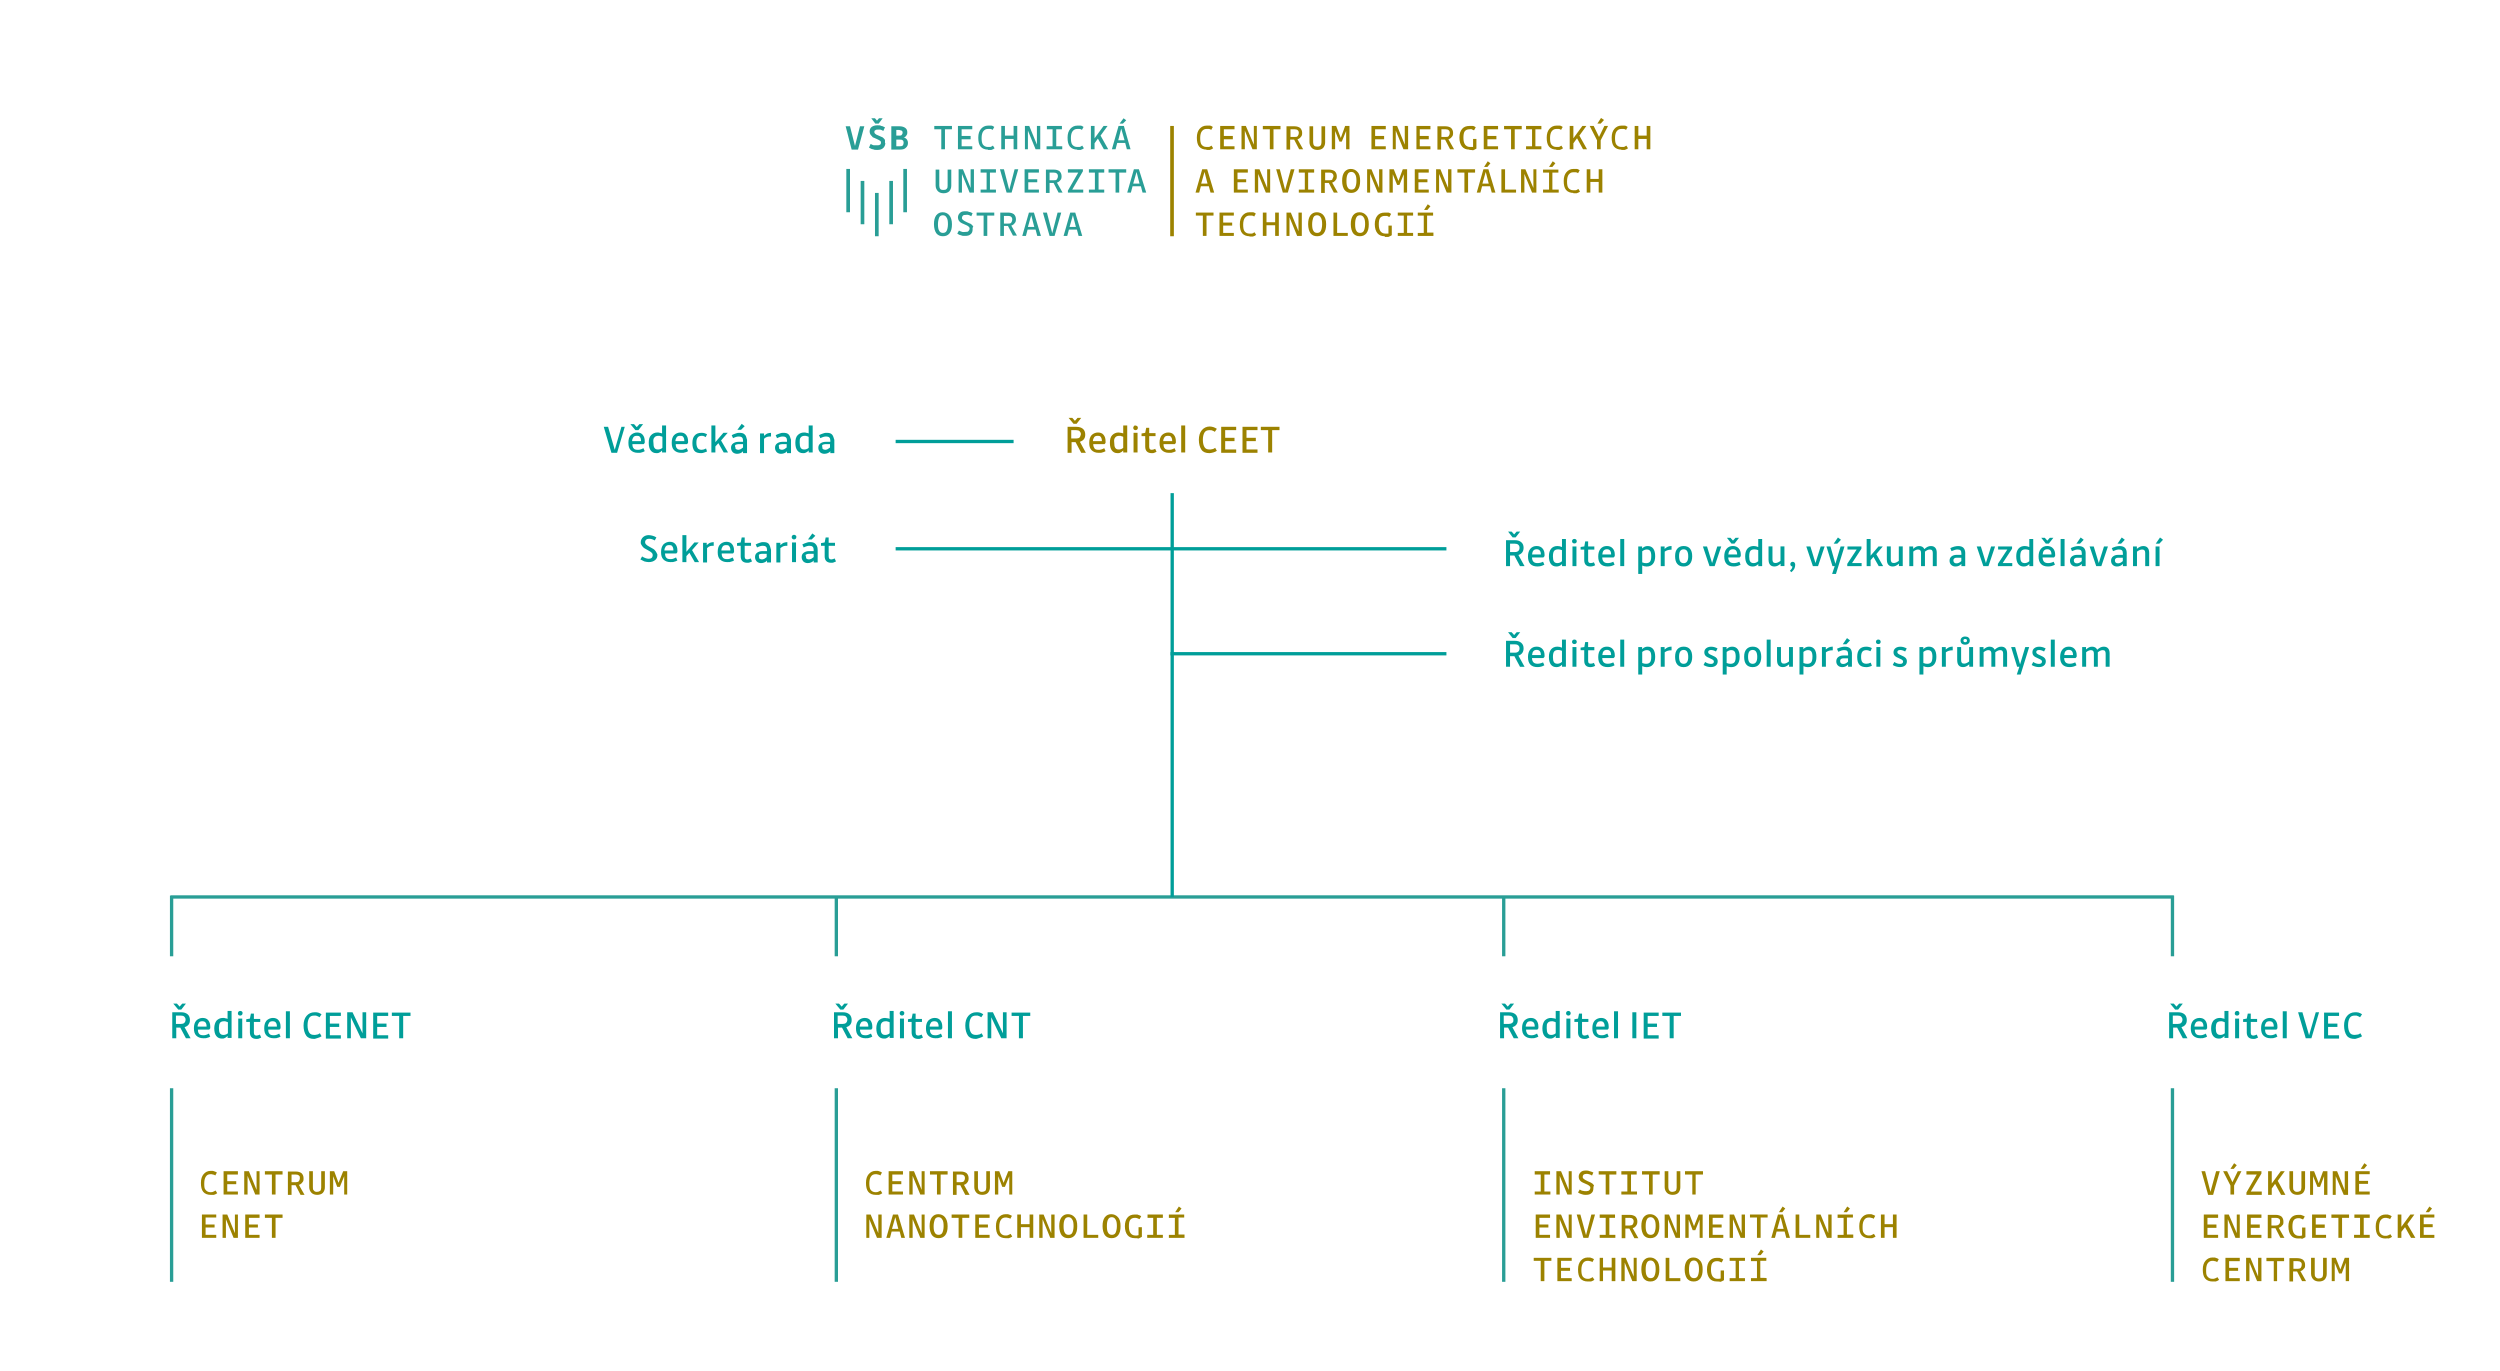 <?xml version="1.0" encoding="UTF-8"?>
<svg id="Vrstva_1" xmlns="http://www.w3.org/2000/svg" version="1.1" viewBox="0 0 750.3 411.5">
  <!-- Generator: Adobe Illustrator 29.4.0, SVG Export Plug-In . SVG Version: 2.1.0 Build 152)  -->
  <defs>
    <style>
      .st0 {
        fill: #009e99;
      }

      .st1 {
        fill: #9c8200;
      }

      .st2 {
        stroke: #299e96;
      }

      .st2, .st3 {
        fill: none;
      }

      .st3 {
        stroke: #009e99;
      }

      .st4 {
        fill: #299e96;
      }
    </style>
  </defs>
  <g id="Vrstva_2">
    <path class="st2" d="M251,326.6v58.1M51.5,326.6v58.1M451.3,326.6v58.1M652,326.6v58.1M251,268.8v18.2M51.5,268.8v18.2M451.3,268.8v18.2M652,268.8v18.2M652.4,269.2H51.2"/>
    <polygon class="st1" points="465.3 357.6 465.3 358.5 460.6 358.5 460.6 357.6 462.4 357.6 462.4 352.5 460.6 352.5 460.6 351.5 465.2 351.5 465.2 352.5 463.5 352.5 463.5 357.6 465.3 357.6"/>
    <polygon class="st1" points="471.7 358.5 470.4 358.5 468.1 352.9 468.1 358.5 467.1 358.5 467.1 351.5 468.5 351.5 470.8 357.1 470.8 351.5 471.7 351.5 471.7 358.5"/>
    <path class="st1" d="M478.2,356.7c0,.6-.2,1.1-.6,1.4-.4.4-1,.5-1.7.5s-.8-.1-1.2-.2c-.4-.1-.8-.3-1.1-.5l.5-.9c.3.2.7.4,1,.4.3.1.6.1,1,.1s.7-.1.9-.3.3-.4.3-.7-.1-.4-.3-.6-.6-.4-1.1-.6c-.4-.2-.7-.3-.9-.4s-.3-.2-.5-.3c-.2-.2-.4-.4-.5-.6s-.2-.5-.2-.8c0-.6.2-1,.6-1.4s.9-.5,1.6-.5.8.1,1.1.2c.4.1.7.2,1.1.4l-.4.9c-.3-.2-.6-.3-.9-.4s-.6-.1-.8-.1c-.3,0-.6.1-.8.2-.2.2-.3.4-.3.7s.1.4.3.6c.2.2.6.4,1.2.7.4.2.7.3.9.4.2.1.3.2.5.3.2.2.4.4.5.6-.2.3-.2.6-.2.9"/>
    <polygon class="st1" points="483 352.5 483 358.5 481.9 358.5 481.9 352.5 479.8 352.5 479.8 351.5 485.1 351.5 485.1 352.5 483 352.5"/>
    <polygon class="st1" points="491.3 357.6 491.3 358.5 486.6 358.5 486.6 357.6 488.4 357.6 488.4 352.5 486.6 352.5 486.6 351.5 491.2 351.5 491.2 352.5 489.5 352.5 489.5 357.6 491.3 357.6"/>
    <polygon class="st1" points="496 352.5 496 358.5 494.9 358.5 494.9 352.5 492.8 352.5 492.8 351.5 498.1 351.5 498.1 352.5 496 352.5"/>
    <path class="st1" d="M501.9,357.7c.4,0,.7-.1,1-.3.2-.2.3-.6.3-1v-4.9h1.1v4.8c0,.7-.2,1.2-.6,1.7-.4.4-1,.6-1.7.6s-1.3-.2-1.7-.6-.7-1-.7-1.7v-4.8h1.1v4.8c0,.4.1.8.3,1,.2.3.5.4.9.4"/>
    <polygon class="st1" points="508.9 352.5 508.9 358.5 507.9 358.5 507.9 352.5 505.7 352.5 505.7 351.5 511.1 351.5 511.1 352.5 508.9 352.5"/>
    <polygon class="st1" points="462 370.6 465.2 370.6 465.2 371.5 460.9 371.5 460.9 364.5 465.2 364.5 465.2 365.5 462 365.5 462 367.5 464.7 367.5 464.7 368.4 462 368.4 462 370.6"/>
    <polygon class="st1" points="471.7 371.5 470.4 371.5 468.1 365.9 468.1 371.5 467.1 371.5 467.1 364.5 468.5 364.5 470.8 370.1 470.8 364.5 471.7 364.5 471.7 371.5"/>
    <polygon class="st1" points="478.7 364.5 476.7 371.5 475.2 371.5 473.2 364.5 474.3 364.5 476 370.7 477.6 364.5 478.7 364.5"/>
    <polygon class="st1" points="484.8 370.6 484.8 371.5 480.1 371.5 480.1 370.6 481.9 370.6 481.9 365.5 480.1 365.5 480.1 364.5 484.7 364.5 484.7 365.5 483 365.5 483 370.6 484.8 370.6"/>
    <g>
      <path class="st1" d="M487.8,368.7v2.9h-1.1v-7h2.4c.7,0,1.3.2,1.7.5.4.4.6.9.6,1.5s-.1.9-.4,1.3c-.2.3-.6.6-1,.7l1.7,3h-1.2l-1.5-2.9h-1.2ZM490.3,366.6c0-.4-.1-.6-.3-.8s-.5-.3-.9-.3h-1.3v2.3h1.3c.4,0,.7-.1.9-.3.2-.3.3-.6.3-.9"/>
      <path class="st1" d="M498,368c0,1.2-.2,2-.7,2.7-.5.6-1.1.9-2,.9s-1.5-.3-2-.9c-.4-.6-.7-1.5-.7-2.7s.2-2,.7-2.7c.5-.6,1.1-.9,1.9-.9s1.5.3,2,.9c.6.6.8,1.5.8,2.7M493.9,368c0,.9.1,1.6.4,2,.2.4.6.6,1.1.6s.9-.2,1.1-.6.4-1.1.4-2-.1-1.6-.4-2c-.2-.4-.6-.7-1.1-.7s-.9.2-1.1.6c-.3.5-.4,1.2-.4,2.1"/>
    </g>
    <polygon class="st1" points="504.2 371.5 502.9 371.5 500.6 365.9 500.6 371.5 499.6 371.5 499.6 364.5 500.9 364.5 503.2 370.1 503.2 364.5 504.2 364.5 504.2 371.5"/>
    <polygon class="st1" points="506.8 366 506.8 371.5 505.8 371.5 505.8 364.5 507.1 364.5 508.4 368 509.8 364.5 511 364.5 511 371.5 510.1 371.5 510.1 366 508.8 369.2 508 369.2 506.8 366"/>
    <polygon class="st1" points="514 370.6 517.2 370.6 517.2 371.5 512.9 371.5 512.9 364.5 517.2 364.5 517.2 365.5 514 365.5 514 367.5 516.7 367.5 516.7 368.4 514 368.4 514 370.6"/>
    <polygon class="st1" points="523.7 371.5 522.4 371.5 520.1 365.9 520.1 371.5 519.1 371.5 519.1 364.5 520.4 364.5 522.7 370.1 522.7 364.5 523.7 364.5 523.7 371.5"/>
    <polygon class="st1" points="528.4 365.4 528.4 371.5 527.3 371.5 527.3 365.4 525.2 365.4 525.2 364.5 530.5 364.5 530.5 365.4 528.4 365.4"/>
    <path class="st1" d="M537.2,371.5h-1.1l-.5-1.9h-2.4l-.5,1.9h-1.1l2-7h1.5l2.1,7ZM534.4,365.3l-1,3.5h1.9l-.9-3.5ZM534.9,363.8h-1l1.1-1.7.8.6-.9,1.1h0Z"/>
    <polygon class="st1" points="540 370.6 543.3 370.6 543.3 371.5 538.9 371.5 538.9 364.5 540 364.5 540 370.6"/>
    <polygon class="st1" points="549.7 371.5 548.3 371.5 546 365.9 546 371.5 545.1 371.5 545.1 364.5 546.4 364.5 548.7 370.1 548.7 364.5 549.7 364.5 549.7 371.5"/>
    <path class="st1" d="M556.2,370.6v.9h-4.7v-.9h1.8v-5.1h-1.8v-1h4.6v.9h-1.8v5.1h1.9v.1ZM554.3,363.8h-1l1.1-1.7.8.6-.9,1.1h0Z"/>
    <path class="st1" d="M560.9,371.6c-.9,0-1.7-.3-2.2-.9s-.7-1.5-.7-2.7.3-2,.8-2.6,1.2-1,2.1-1,.7,0,1,.1.6.2.9.4l-.5.9c-.2-.2-.5-.3-.7-.3-.2-.1-.5-.1-.7-.1-.6,0-1.1.2-1.4.7-.3.4-.5,1.1-.5,2s0,1.6.4,2c.3.4.8.7,1.4.7s.5,0,.8-.1c.2-.1.5-.2.8-.4l.5.8c-.3.2-.6.4-1,.5h-1,0Z"/>
    <polygon class="st1" points="565.6 368.3 565.6 371.5 564.5 371.5 564.5 364.5 565.6 364.5 565.6 367.4 568.1 367.4 568.1 364.5 569.2 364.5 569.2 371.5 568.1 371.5 568.1 368.3 565.6 368.3"/>
    <polygon class="st1" points="460.3 377.5 460.3 378.4 462.4 378.4 462.4 384.5 463.5 384.5 463.5 378.4 465.6 378.4 465.6 377.5 460.3 377.5"/>
    <polygon class="st1" points="467.4 377.5 467.4 384.5 471.7 384.5 471.7 383.6 468.5 383.6 468.5 381.4 471.2 381.4 471.2 380.5 468.5 380.5 468.5 378.4 471.7 378.4 471.7 377.5 467.4 377.5"/>
    <path class="st1" d="M476.5,384.6c-.9,0-1.7-.3-2.2-.9s-.7-1.5-.7-2.7.3-2,.8-2.6,1.2-1,2.1-1,.7,0,1,.1.6.2.9.4l-.5.9c-.2-.2-.5-.3-.7-.3-.2-.1-.5-.1-.7-.1-.6,0-1.1.2-1.4.7-.3.4-.5,1.1-.5,2s.1,1.6.4,2,.8.7,1.4.7.5,0,.8-.1c.2-.1.5-.2.8-.4l.5.8c-.3.2-.6.4-1,.5h-1,0Z"/>
    <polygon class="st1" points="483.7 377.5 483.7 380.4 481.1 380.4 481.1 377.5 480.1 377.5 480.1 384.5 481.1 384.5 481.1 381.3 483.7 381.3 483.7 384.5 484.8 384.5 484.8 377.5 483.7 377.5"/>
    <polygon class="st1" points="490.3 377.5 490.3 383.1 487.9 377.5 486.6 377.5 486.6 384.5 487.6 384.5 487.6 378.9 489.9 384.5 491.2 384.5 491.2 377.5 490.3 377.5"/>
    <path class="st1" d="M498,381c0,1.2-.2,2-.7,2.7-.5.6-1.1.9-2,.9s-1.5-.3-2-.9c-.4-.6-.7-1.5-.7-2.7s.2-2,.7-2.7c.5-.6,1.1-.9,1.9-.9s1.5.3,2,.9c.6.6.8,1.5.8,2.7M493.9,381c0,.9.1,1.6.4,2,.2.4.6.6,1.1.6s.9-.2,1.1-.6.4-1.1.4-2-.1-1.6-.4-2c-.2-.4-.6-.7-1.1-.7s-.9.2-1.1.6c-.3.5-.4,1.2-.4,2.1"/>
    <polygon class="st1" points="499.9 377.5 499.9 384.5 504.3 384.5 504.3 383.6 501 383.6 501 377.5 499.9 377.5"/>
    <g>
      <path class="st1" d="M511,381c0,1.2-.2,2-.7,2.7-.5.6-1.1.9-2,.9s-1.5-.3-2-.9c-.4-.6-.7-1.5-.7-2.7s.2-2,.7-2.7c.5-.6,1.1-.9,1.9-.9s1.5.3,2,.9c.6.6.8,1.5.8,2.7M506.9,381c0,.9.1,1.6.4,2,.2.4.6.6,1.1.6s.9-.2,1.1-.6.4-1.1.4-2-.1-1.6-.4-2c-.2-.4-.6-.7-1.1-.7s-.9.2-1.1.6c-.3.5-.4,1.2-.4,2.1"/>
      <path class="st1" d="M515.3,384.6c-1,0-1.7-.3-2.2-.9s-.8-1.5-.8-2.7.3-2,.8-2.6,1.2-.9,2.2-.9.7,0,1,.1.6.2.9.4l-.5.9c-.2-.1-.5-.2-.7-.3-.2-.1-.5-.1-.7-.1-.6,0-1.1.2-1.4.6-.3.4-.4,1.1-.4,2s.2,1.6.5,2,.8.7,1.4.7h.5c.2,0,.3-.1.5-.1v-2.4h1v2.9c-.3.2-.6.3-1,.5-.4-.1-.7-.1-1.1-.1"/>
    </g>
    <polygon class="st1" points="519.1 377.5 519.1 378.4 520.9 378.4 520.9 383.6 519.1 383.6 519.1 384.5 523.7 384.5 523.7 383.6 521.9 383.6 521.9 378.4 523.7 378.4 523.7 377.5 519.1 377.5"/>
    <path class="st1" d="M525.5,377.5v1h1.8v5.1h-1.8v.9h4.7v-.9h0c0-.1-1.9-.1-1.9-.1v-5.1h1.8v-.9h-4.6ZM527.4,376.7h1l.9-1.1-.8-.6-1.1,1.7h0Z"/>
    <path class="st1" d="M262.8,358.6c-.9,0-1.7-.3-2.2-.9s-.7-1.5-.7-2.7.3-2,.8-2.6,1.2-1,2.1-1,.7,0,1,.1.6.2.9.4l-.5.9c-.2-.2-.5-.3-.7-.3-.2-.1-.5-.1-.7-.1-.6,0-1.1.2-1.4.7-.3.4-.5,1.1-.5,2s.1,1.6.4,2,.8.7,1.4.7.5,0,.8-.1c.2-.1.5-.2.8-.4l.5.8c-.3.2-.6.4-1,.5h-1,0Z"/>
    <polygon class="st1" points="267.8 357.6 271 357.6 271 358.5 266.7 358.5 266.7 351.5 271 351.5 271 352.5 267.8 352.5 267.8 354.5 270.5 354.5 270.5 355.4 267.8 355.4 267.8 357.6"/>
    <polygon class="st1" points="277.5 358.5 276.2 358.5 273.9 352.9 273.9 358.5 272.9 358.5 272.9 351.5 274.3 351.5 276.6 357.1 276.6 351.5 277.5 351.5 277.5 358.5"/>
    <polygon class="st1" points="282.3 352.5 282.3 358.5 281.2 358.5 281.2 352.5 279.1 352.5 279.1 351.5 284.4 351.5 284.4 352.5 282.3 352.5"/>
    <g>
      <path class="st1" d="M287.1,355.7v2.9h-1.1v-7h2.4c.7,0,1.3.2,1.7.5.4.4.6.9.6,1.5s-.1.9-.4,1.3c-.2.3-.6.6-1,.7l1.7,3h-1.3l-1.5-2.9h-1.1ZM289.6,353.6c0-.4-.1-.6-.3-.8s-.5-.3-.9-.3h-1.3v2.3h1.3c.4,0,.7-.1.9-.3.2-.3.3-.6.3-.9"/>
      <path class="st1" d="M294.7,357.7c.4,0,.7-.1,1-.3.2-.2.3-.6.3-1v-4.9h1.1v4.8c0,.7-.2,1.2-.6,1.7-.4.4-1,.6-1.7.6s-1.3-.2-1.7-.6-.7-1-.7-1.7v-4.8h1.1v4.8c0,.4.1.8.3,1,.2.3.5.4.9.4"/>
    </g>
    <polygon class="st1" points="299.6 353 299.6 358.5 298.6 358.5 298.6 351.5 299.9 351.5 301.2 355 302.6 351.5 303.8 351.5 303.8 358.5 302.9 358.5 302.9 353 301.6 356.2 300.8 356.2 299.6 353"/>
    <polygon class="st1" points="264.6 371.5 263.2 371.5 260.9 365.9 260.9 371.5 260 371.5 260 364.5 261.3 364.5 263.6 370.1 263.6 364.5 264.6 364.5 264.6 371.5"/>
    <path class="st1" d="M271.6,371.5h-1.1l-.5-1.9h-2.4l-.5,1.9h-1.1l2-7h1.5l2.1,7ZM268.7,365.3l-1,3.5h1.9l-.9-3.5Z"/>
    <polygon class="st1" points="277.5 371.5 276.2 371.5 273.9 365.9 273.9 371.5 272.9 371.5 272.9 364.5 274.3 364.5 276.6 370.1 276.6 364.5 277.5 364.5 277.5 371.5"/>
    <path class="st1" d="M284.4,368c0,1.2-.2,2-.7,2.7-.5.6-1.1.9-2,.9s-1.5-.3-2-.9c-.4-.6-.7-1.5-.7-2.7s.2-2,.7-2.7c.5-.6,1.1-.9,1.9-.9s1.5.3,2,.9.8,1.5.8,2.7M280.2,368c0,.9.1,1.6.4,2,.2.4.6.6,1.1.6s.9-.2,1.1-.6.4-1.1.4-2-.1-1.6-.4-2c-.2-.4-.6-.7-1.1-.7s-.9.2-1.1.6c-.2.5-.4,1.2-.4,2.1"/>
    <polygon class="st1" points="288.8 365.5 288.8 371.5 287.7 371.5 287.7 365.5 285.6 365.5 285.6 364.5 290.9 364.5 290.9 365.5 288.8 365.5"/>
    <polygon class="st1" points="293.8 370.6 297 370.6 297 371.5 292.7 371.5 292.7 364.5 297 364.5 297 365.5 293.8 365.5 293.8 367.5 296.5 367.5 296.5 368.4 293.8 368.4 293.8 370.6"/>
    <path class="st1" d="M301.8,371.6c-.9,0-1.7-.3-2.2-.9s-.7-1.5-.7-2.7.3-2,.8-2.6,1.2-1,2.1-1,.7,0,1,.1.6.2.9.4l-.5.9c-.2-.2-.5-.3-.7-.3-.2-.1-.5-.1-.7-.1-.6,0-1.1.2-1.4.7-.3.4-.5,1.1-.5,2s.1,1.6.4,2,.8.7,1.4.7.5,0,.8-.1c.2-.1.5-.2.8-.4l.5.8c-.3.2-.6.4-1,.5h-1,0Z"/>
    <polygon class="st1" points="306.4 368.3 306.4 371.5 305.3 371.5 305.3 364.5 306.4 364.5 306.4 367.4 309 367.4 309 364.5 310.1 364.5 310.1 371.5 309 371.5 309 368.3 306.4 368.3"/>
    <polygon class="st1" points="316.5 371.5 315.2 371.5 312.9 365.9 312.9 371.5 311.9 371.5 311.9 364.5 313.2 364.5 315.5 370.1 315.5 364.5 316.5 364.5 316.5 371.5"/>
    <path class="st1" d="M323.3,368c0,1.2-.2,2-.7,2.7-.5.6-1.1.9-2,.9s-1.5-.3-2-.9c-.4-.6-.7-1.5-.7-2.7s.2-2,.7-2.7c.5-.6,1.1-.9,1.9-.9s1.5.3,2,.9c.6.6.8,1.5.8,2.7M319.2,368c0,.9.1,1.6.4,2,.2.4.6.6,1.1.6s.9-.2,1.1-.6.4-1.1.4-2-.1-1.6-.4-2c-.2-.4-.6-.7-1.1-.7s-.9.2-1.1.6c-.3.5-.4,1.2-.4,2.1"/>
    <polygon class="st1" points="326.3 370.6 329.6 370.6 329.6 371.5 325.2 371.5 325.2 364.5 326.3 364.5 326.3 370.6"/>
    <g>
      <path class="st1" d="M336.3,368c0,1.2-.2,2-.7,2.7-.5.6-1.1.9-2,.9s-1.5-.3-2-.9c-.4-.6-.7-1.5-.7-2.7s.2-2,.7-2.7c.5-.6,1.1-.9,1.9-.9s1.5.3,2,.9c.6.6.8,1.5.8,2.7M332.2,368c0,.9.1,1.6.4,2,.2.4.6.6,1.1.6s.9-.2,1.1-.6.4-1.1.4-2-.1-1.6-.4-2c-.2-.4-.6-.7-1.1-.7s-.9.2-1.1.6c-.3.5-.4,1.2-.4,2.1"/>
      <path class="st1" d="M340.6,371.6c-1,0-1.7-.3-2.2-.9s-.8-1.5-.8-2.7.3-2,.8-2.6,1.2-.9,2.2-.9.7,0,1,.1.6.2.9.4l-.5.9c-.2-.1-.5-.2-.7-.3-.2-.1-.5-.1-.7-.1-.6,0-1.1.2-1.4.6s-.4,1.1-.4,2,.2,1.6.5,2,.8.7,1.4.7h.5c.2,0,.3-.1.5-.1v-2.4h1v2.9c-.3.2-.6.3-1,.5-.4-.1-.7-.1-1.1-.1"/>
    </g>
    <polygon class="st1" points="349 370.6 349 371.5 344.3 371.5 344.3 370.6 346.1 370.6 346.1 365.5 344.4 365.5 344.4 364.5 349 364.5 349 365.5 347.2 365.5 347.2 370.6 349 370.6"/>
    <path class="st1" d="M355.5,370.6v.9h-4.7v-.9h1.8v-5.1h-1.8v-1h4.6v.9h-1.7v5.1h1.8v.1h0ZM353.7,363.8h-1l1.1-1.7.8.6-.9,1.1Z"/>
    <path class="st1" d="M63.2,358.6c-.9,0-1.7-.3-2.2-.9s-.7-1.5-.7-2.7.3-2,.8-2.6,1.2-1,2.1-1,.7,0,1,.1c.3.1.6.2.9.4l-.5.9c-.2-.2-.5-.3-.7-.3-.2-.1-.5-.1-.7-.1-.6,0-1.1.2-1.4.7-.3.4-.5,1.1-.5,2s0,1.6.4,2c.3.4.8.7,1.4.7s.5,0,.8-.1c.2-.1.5-.2.8-.4l.5.8c-.3.2-.6.4-1,.5,0,0-1,0-1,0Z"/>
    <polygon class="st1" points="68.2 357.6 71.4 357.6 71.4 358.5 67.1 358.5 67.1 351.5 71.4 351.5 71.4 352.5 68.2 352.5 68.2 354.5 70.9 354.5 70.9 355.4 68.2 355.4 68.2 357.6"/>
    <polygon class="st1" points="77.9 358.5 76.6 358.5 74.3 352.9 74.3 358.5 73.3 358.5 73.3 351.5 74.7 351.5 77 357.1 77 351.5 77.9 351.5 77.9 358.5"/>
    <polygon class="st1" points="82.7 352.5 82.7 358.5 81.6 358.5 81.6 352.5 79.5 352.5 79.5 351.5 84.8 351.5 84.8 352.5 82.7 352.5"/>
    <g>
      <path class="st1" d="M87.5,355.7v2.9h-1.1v-7h2.4c.7,0,1.3.2,1.7.5.4.4.6.9.6,1.5s0,.9-.4,1.3c-.2.3-.6.6-1,.7l1.7,3h-1.2l-1.5-2.9h-1.2ZM90,353.6c0-.4,0-.6-.3-.8-.2-.2-.5-.3-.9-.3h-1.3v2.3h1.3c.4,0,.7-.1.9-.3.2-.3.3-.6.3-.9"/>
      <path class="st1" d="M95.1,357.7c.4,0,.7-.1,1-.3.2-.2.3-.6.3-1v-4.9h1.1v4.8c0,.7-.2,1.2-.6,1.7-.4.4-1,.6-1.7.6s-1.3-.2-1.7-.6c-.4-.4-.7-1-.7-1.7v-4.8h1.1v4.8c0,.4,0,.8.3,1,.2.3.5.4.9.4"/>
    </g>
    <polygon class="st1" points="100 353 100 358.5 99 358.5 99 351.5 100.3 351.5 101.6 355 103 351.5 104.2 351.5 104.2 358.5 103.3 358.5 103.3 353 102 356.2 101.2 356.2 100 353"/>
    <polygon class="st1" points="60.6 364.5 60.6 371.5 64.9 371.5 64.9 370.6 61.7 370.6 61.7 368.4 64.4 368.4 64.4 367.5 61.7 367.5 61.7 365.4 64.9 365.4 64.9 364.5 60.6 364.5"/>
    <polygon class="st1" points="71.4 371.5 70.1 371.5 67.8 365.9 67.8 371.5 66.8 371.5 66.8 364.5 68.2 364.5 70.5 370.1 70.5 364.5 71.4 364.5 71.4 371.5"/>
    <polygon class="st1" points="74.7 370.6 77.9 370.6 77.9 371.5 73.6 371.5 73.6 364.5 77.9 364.5 77.9 365.5 74.7 365.5 74.7 367.5 77.4 367.5 77.4 368.4 74.7 368.4 74.7 370.6"/>
    <polygon class="st1" points="82.7 365.5 82.7 371.5 81.6 371.5 81.6 365.5 79.5 365.5 79.5 364.5 84.8 364.5 84.8 365.5 82.7 365.5"/>
    <polygon class="st1" points="666.2 351.5 664.2 358.6 662.7 358.6 660.7 351.5 661.8 351.5 663.4 357.7 665.1 351.5 666.2 351.5"/>
    <path class="st1" d="M670.5,355.8v2.7h-1.1v-2.7l-2.2-4.3h1.2l1.6,3.3,1.6-3.3h1.1l-2.2,4.3h0ZM670.4,350.8h-1l1.1-1.7.8.6-.9,1.1h0Z"/>
    <polygon class="st1" points="678.8 357.6 678.8 358.6 674.2 358.6 674.2 357.9 677.3 352.5 674.2 352.5 674.2 351.5 678.7 351.5 678.7 352.2 675.5 357.6 678.8 357.6"/>
    <polygon class="st1" points="681.8 356.7 681.8 358.6 680.7 358.6 680.7 351.5 681.8 351.5 681.8 355.2 684.5 351.5 685.7 351.5 683.6 354.4 685.9 358.6 684.6 358.6 682.8 355.3 681.8 356.7"/>
    <path class="st1" d="M689.4,357.7c.4,0,.7-.1,1-.3.2-.2.3-.6.3-1v-4.9h1.1v4.8c0,.7-.2,1.2-.6,1.7-.4.4-1,.6-1.7.6s-1.3-.2-1.7-.6-.7-1-.7-1.7v-4.8h1.1v4.8c0,.4,0,.8.3,1,.2.3.5.4.9.4"/>
    <polygon class="st1" points="694.2 353 694.2 358.6 693.3 358.6 693.3 351.5 694.5 351.5 695.9 355.1 697.2 351.5 698.5 351.5 698.5 358.6 697.5 358.6 697.5 353 696.3 356.2 695.5 356.2 694.2 353"/>
    <polygon class="st1" points="704.7 358.6 703.4 358.6 701 353 701 358.6 700.1 358.6 700.1 351.5 701.4 351.5 703.7 357.2 703.7 351.5 704.7 351.5 704.7 358.6"/>
    <path class="st1" d="M708,357.6h3.2v.9h-4.3v-7h4.3v.9h-3.2v2h2.7v.9h-2.7v2.3h0ZM709.5,350.8h-1l1.1-1.7.8.6-.9,1.1h0Z"/>
    <polygon class="st1" points="662.5 370.6 665.7 370.6 665.7 371.5 661.4 371.5 661.4 364.5 665.7 364.5 665.7 365.5 662.5 365.5 662.5 367.5 665.2 367.5 665.2 368.5 662.5 368.5 662.5 370.6"/>
    <polygon class="st1" points="672.2 371.5 670.9 371.5 668.6 365.9 668.6 371.5 667.6 371.5 667.6 364.5 668.9 364.5 671.3 370.1 671.3 364.5 672.2 364.5 672.2 371.5"/>
    <polygon class="st1" points="675.5 370.6 678.7 370.6 678.7 371.5 674.4 371.5 674.4 364.5 678.7 364.5 678.7 365.5 675.5 365.5 675.5 367.5 678.2 367.5 678.2 368.5 675.5 368.5 675.5 370.6"/>
    <g>
      <path class="st1" d="M681.7,368.7v2.9h-1.1v-7h2.4c.7,0,1.3.2,1.7.5.4.4.6.9.6,1.5s0,.9-.4,1.2c-.2.3-.6.6-1,.7l1.7,3h-1.2l-1.5-2.9h-1.2v.1ZM684.3,366.6c0-.4,0-.6-.3-.8-.2-.2-.5-.3-.9-.3h-1.4v2.3h1.3c.4,0,.7-.1.9-.3.3-.3.4-.5.4-.9"/>
      <path class="st1" d="M689.8,371.7c-1,0-1.7-.3-2.2-.9s-.8-1.5-.8-2.7.3-2,.8-2.6,1.2-.9,2.2-.9.7,0,1,.1.6.2.9.4l-.5.9c-.2-.1-.5-.2-.7-.3-.2-.1-.5-.1-.7-.1-.6,0-1.1.2-1.4.6-.3.4-.4,1.1-.4,2s.2,1.6.5,2,.8.7,1.4.7h.5c.2,0,.3-.1.5-.1v-2.4h1v2.9c-.3.2-.6.3-1,.5-.4-.2-.7-.1-1.1-.1"/>
    </g>
    <polygon class="st1" points="695 370.6 698.1 370.6 698.1 371.5 693.9 371.5 693.9 364.5 698.1 364.5 698.1 365.5 695 365.5 695 367.5 697.7 367.5 697.7 368.5 695 368.5 695 370.6"/>
    <polygon class="st1" points="702.9 365.5 702.9 371.5 701.8 371.5 701.8 365.5 699.7 365.5 699.7 364.5 705 364.5 705 365.5 702.9 365.5"/>
    <polygon class="st1" points="711.2 370.6 711.2 371.5 706.5 371.5 706.5 370.6 708.3 370.6 708.3 365.5 706.6 365.5 706.6 364.5 711.2 364.5 711.2 365.5 709.4 365.5 709.4 370.6 711.2 370.6"/>
    <path class="st1" d="M715.9,371.7c-.9,0-1.7-.3-2.2-.9s-.7-1.5-.7-2.7.3-2,.8-2.6,1.2-1,2.1-1,.7,0,1,.1.6.2.9.4l-.5.9c-.2-.2-.5-.3-.7-.3-.2-.1-.5-.1-.7-.1-.6,0-1,.2-1.4.7-.3.4-.5,1.1-.5,2s0,1.6.4,2c.3.4.8.7,1.4.7s.5,0,.8-.1.5-.2.8-.4l.5.8c-.3.2-.6.4-1,.5-.3-.1-.6,0-1,0"/>
    <polygon class="st1" points="720.7 369.7 720.7 371.5 719.6 371.5 719.6 364.5 720.7 364.5 720.7 368.2 723.4 364.5 724.6 364.5 722.5 367.4 724.9 371.5 723.6 371.5 721.8 368.3 720.7 369.7"/>
    <path class="st1" d="M726.3,364.5v7h4.3v-.9h-3.2v-2.3h2.7v-.9h-2.7v-2h3.2v-.9h-4.3ZM728,363.8h1l.9-1.1-.8-.6-1.1,1.7h0Z"/>
    <path class="st1" d="M664,384.6c-.9,0-1.7-.3-2.2-.9s-.7-1.5-.7-2.7.3-2,.8-2.6,1.2-1,2.1-1,.7,0,1,.1.6.2.9.4l-.5.9c-.2-.2-.5-.3-.7-.3-.2-.1-.5-.1-.7-.1-.6,0-1,.2-1.4.7-.3.4-.5,1.1-.5,2s0,1.6.4,2c.3.4.8.7,1.4.7s.5,0,.8-.1.5-.2.8-.4l.5.8c-.3.2-.6.4-1,.5h-1,0Z"/>
    <polygon class="st1" points="667.9 377.5 667.9 384.5 672.2 384.5 672.2 383.6 669 383.6 669 381.4 671.7 381.4 671.7 380.5 669 380.5 669 378.5 672.2 378.5 672.2 377.5 667.9 377.5"/>
    <polygon class="st1" points="677.7 377.5 677.7 383.1 675.4 377.5 674.1 377.5 674.1 384.5 675.1 384.5 675.1 378.9 677.4 384.5 678.7 384.5 678.7 377.5 677.7 377.5"/>
    <polygon class="st1" points="680.2 377.5 680.2 378.5 682.4 378.5 682.4 384.5 683.4 384.5 683.4 378.5 685.5 378.5 685.5 377.5 680.2 377.5"/>
    <g>
      <path class="st1" d="M688.2,381.7v2.9h-1.1v-7h2.4c.7,0,1.3.2,1.7.5.4.4.6.9.6,1.5s0,.9-.4,1.2c-.2.3-.6.6-1,.7l1.7,3h-1.2l-1.5-2.9h-1.2v.1ZM690.8,379.6c0-.4,0-.6-.3-.8-.2-.2-.5-.3-.9-.3h-1.3v2.3h1.3c.4,0,.7-.1.9-.3.2-.3.3-.6.3-.9"/>
      <path class="st1" d="M695.9,383.7c.4,0,.7-.1,1-.3.2-.2.3-.6.3-1v-4.9h1.1v4.8c0,.7-.2,1.2-.6,1.7-.4.4-1,.6-1.7.6s-1.3-.2-1.7-.6-.7-1-.7-1.7v-4.8h1.1v4.8c0,.4,0,.8.3,1,.2.3.5.4.9.4"/>
    </g>
    <polygon class="st1" points="703.7 377.5 702.4 381 701 377.5 699.8 377.5 699.8 384.5 700.7 384.5 700.7 379 702 382.2 702.8 382.2 704 379 704 384.5 705 384.5 705 377.5 703.7 377.5"/>
    <path class="st1" d="M362.1,44.9c-.9,0-1.7-.3-2.2-.9s-.7-1.5-.7-2.7.3-2,.8-2.6,1.2-1,2.1-1h1c.3,0,.6.2.9.4l-.5.9c-.2-.2-.5-.3-.7-.3h-.7c-.6,0-1,.2-1.4.7-.3.4-.5,1.1-.5,2s.1,1.6.4,2,.8.7,1.4.7h.8c.2,0,.5-.2.8-.4l.5.8c-.3.2-.6.4-1,.5h-1v-.1Z"/>
    <polygon class="st1" points="367.3 43.9 370.5 43.9 370.5 44.8 366.2 44.8 366.2 37.8 370.5 37.8 370.5 38.8 367.3 38.8 367.3 40.8 370 40.8 370 41.8 367.3 41.8 367.3 43.9"/>
    <polygon class="st1" points="377.2 44.8 375.9 44.8 373.6 39.2 373.6 44.8 372.6 44.8 372.6 37.8 373.9 37.8 376.3 43.4 376.3 37.8 377.2 37.8 377.2 44.8"/>
    <polygon class="st1" points="382.2 38.8 382.2 44.8 381.1 44.8 381.1 38.8 379 38.8 379 37.8 384.3 37.8 384.3 38.8 382.2 38.8"/>
    <g>
      <path class="st1" d="M387.2,42v2.9h-1.1v-7h2.4c.7,0,1.3.2,1.7.5.4.4.6.9.6,1.5s-.1.9-.4,1.2c-.2.3-.6.6-1,.7l1.7,3h-1.2l-1.5-2.9h-1.2v.1ZM389.8,39.9c0-.4-.1-.6-.3-.8-.2-.2-.5-.3-.9-.3h-1.3v2.3h1.3c.4,0,.7,0,.9-.3.2-.3.3-.6.3-.9"/>
      <path class="st1" d="M395.3,44c.4,0,.7,0,1-.3.2-.2.3-.6.3-1v-4.8h1.1v4.8c0,.7-.2,1.2-.6,1.7-.4.4-1,.6-1.7.6s-1.3-.2-1.7-.6c-.4-.4-.7-1-.7-1.7v-4.8h1.1v4.8c0,.4.1.8.3,1,.1.2.5.3.9.3"/>
    </g>
    <polygon class="st1" points="400.7 39.3 400.7 44.8 399.7 44.8 399.7 37.8 401 37.8 402.4 41.4 403.7 37.8 405 37.8 405 44.8 404 44.8 404 39.3 402.7 42.5 402 42.5 400.7 39.3"/>
    <polygon class="st1" points="412.7 43.9 415.9 43.9 415.9 44.8 411.6 44.8 411.6 37.8 415.9 37.8 415.9 38.8 412.7 38.8 412.7 40.8 415.4 40.8 415.4 41.8 412.7 41.8 412.7 43.9"/>
    <polygon class="st1" points="422.6 44.8 421.2 44.8 418.9 39.2 418.9 44.8 418 44.8 418 37.8 419.3 37.8 421.6 43.4 421.6 37.8 422.6 37.8 422.6 44.8"/>
    <polygon class="st1" points="426.1 43.9 429.3 43.9 429.3 44.8 425.1 44.8 425.1 37.8 429.3 37.8 429.3 38.8 426.1 38.8 426.1 40.8 428.8 40.8 428.8 41.8 426.1 41.8 426.1 43.9"/>
    <g>
      <path class="st1" d="M432.5,42v2.9h-1.1v-7h2.4c.7,0,1.3.2,1.7.5.4.4.6.9.6,1.5s-.1.9-.4,1.2c-.2.3-.6.6-1,.7l1.7,3h-1.2l-1.5-2.9h-1.2v.1ZM435.1,39.9c0-.4-.1-.6-.3-.8-.2-.2-.5-.3-.9-.3h-1.3v2.3h1.3c.4,0,.7,0,.9-.3.2-.3.3-.6.3-.9"/>
      <path class="st1" d="M441,44.9c-1,0-1.7-.3-2.2-.9s-.8-1.5-.8-2.7.3-2,.8-2.6,1.2-.9,2.2-.9h1c.3,0,.6.2.9.4l-.5.9c-.2,0-.5-.2-.7-.3s-.5,0-.7,0c-.6,0-1.1.2-1.4.6-.3.4-.4,1.1-.4,2s.2,1.6.5,2,.8.7,1.4.7h1v-2.4h1v2.9c-.3.2-.6.3-1,.5-.4-.1-.8-.1-1.1-.1"/>
    </g>
    <polygon class="st1" points="446.4 43.9 449.6 43.9 449.6 44.8 445.3 44.8 445.3 37.8 449.6 37.8 449.6 38.8 446.4 38.8 446.4 40.8 449.1 40.8 449.1 41.8 446.4 41.8 446.4 43.9"/>
    <polygon class="st1" points="454.6 38.8 454.6 44.8 453.5 44.8 453.5 38.8 451.4 38.8 451.4 37.8 456.7 37.8 456.7 38.8 454.6 38.8"/>
    <polygon class="st1" points="462.6 43.9 462.6 44.8 458 44.8 458 43.9 459.8 43.9 459.8 38.8 458 38.8 458 37.8 462.6 37.8 462.6 38.8 460.8 38.8 460.8 43.9 462.6 43.9"/>
    <path class="st1" d="M467.1,44.9c-.9,0-1.7-.3-2.2-.9s-.7-1.5-.7-2.7.3-2,.8-2.6,1.2-1,2.1-1h1c.3,0,.6.2.9.4l-.5.9c-.2-.2-.5-.3-.7-.3h-.7c-.6,0-1,.2-1.4.7-.3.4-.5,1.1-.5,2s.1,1.6.4,2,.8.7,1.4.7h.8c.2,0,.5-.2.8-.4l.5.8c-.3.2-.6.4-1,.5h-1v-.1Z"/>
    <polygon class="st1" points="472.2 43 472.2 44.8 471.1 44.8 471.1 37.8 472.2 37.8 472.2 41.5 474.9 37.8 476.1 37.8 474 40.7 476.3 44.8 475.1 44.8 473.3 41.5 472.2 43"/>
    <path class="st1" d="M481.5,37.8l-1.6,3.3-1.6-3.3h-1.2l2.2,4.3v2.7h1.1v-2.7l2.2-4.3h-1.1ZM480.5,35.4l-1.1,1.7h1l1-1.1s-.9-.6-.9-.6Z"/>
    <path class="st1" d="M486.6,44.9c-.9,0-1.7-.3-2.2-.9s-.7-1.5-.7-2.7.3-2,.8-2.6,1.2-1,2.1-1h1c.3,0,.6.2.9.4l-.5.9c-.2-.2-.5-.3-.7-.3h-.7c-.6,0-1,.2-1.4.7-.3.4-.5,1.1-.5,2s.1,1.6.4,2,.8.7,1.4.7h.8c.2,0,.5-.2.8-.4l.5.8c-.3.2-.6.4-1,.5h-1v-.1Z"/>
    <polygon class="st1" points="491.7 41.7 491.7 44.8 490.6 44.8 490.6 37.8 491.7 37.8 491.7 40.7 494.2 40.7 494.2 37.8 495.3 37.8 495.3 44.8 494.2 44.8 494.2 41.7 491.7 41.7"/>
    <path class="st1" d="M364.4,57.8h-1.1l-.5-1.9h-2.4l-.5,1.9h-1.1l2-7h1.5l2.1,7ZM361.5,51.6l-1,3.5h1.9l-.9-3.5Z"/>
    <polygon class="st1" points="371.4 56.9 374.5 56.9 374.5 57.8 370.3 57.8 370.3 50.8 374.5 50.8 374.5 51.8 371.4 51.8 371.4 53.8 374 53.8 374 54.7 371.4 54.7 371.4 56.9"/>
    <polygon class="st1" points="381.2 57.8 379.9 57.8 377.6 52.2 377.6 57.8 376.6 57.8 376.6 50.8 378 50.8 380.3 56.4 380.3 50.8 381.2 50.8 381.2 57.8"/>
    <polygon class="st1" points="388.5 50.8 386.5 57.8 385 57.8 383 50.8 384.1 50.8 385.7 57 387.4 50.8 388.5 50.8"/>
    <polygon class="st1" points="394.4 56.9 394.4 57.8 389.8 57.8 389.8 56.9 391.6 56.9 391.6 51.8 389.8 51.8 389.8 50.8 394.4 50.8 394.4 51.8 392.6 51.8 392.6 56.9 394.4 56.9"/>
    <g>
      <path class="st1" d="M397.6,55v2.9h-1.1v-7h2.4c.7,0,1.3.2,1.7.5.4.4.6.9.6,1.5s-.1.9-.4,1.2c-.2.3-.6.6-1,.7l1.7,3h-1.2l-1.5-2.9h-1.2v.1ZM400.2,52.9c0-.4-.1-.6-.3-.8-.2-.2-.5-.3-.9-.3h-1.3v2.3h1.3c.4,0,.7,0,.9-.3,0-.3.3-.6.3-.9"/>
      <path class="st1" d="M408.2,54.3c0,1.2-.2,2-.7,2.7-.5.6-1.1.9-2,.9s-1.5-.3-2-.9c-.4-.6-.7-1.5-.7-2.7s.2-2,.7-2.7c.5-.6,1.1-.9,1.9-.9s1.5.3,2,.9c.6.6.8,1.5.8,2.7M404.1,54.3c0,.9.1,1.6.4,2,.2.4.6.6,1.1.6s.9-.2,1.1-.6c.2-.4.4-1.1.4-2s-.1-1.6-.4-2c-.2-.4-.6-.7-1.1-.7s-.9.2-1.1.6c-.3.5-.4,1.2-.4,2.1"/>
    </g>
    <polygon class="st1" points="414.9 57.8 413.5 57.8 411.2 52.2 411.2 57.8 410.3 57.8 410.3 50.8 411.6 50.8 413.9 56.4 413.9 50.8 414.9 50.8 414.9 57.8"/>
    <polygon class="st1" points="418 52.3 418 57.8 417 57.8 417 50.8 418.3 50.8 419.7 54.3 421 50.8 422.3 50.8 422.3 57.8 421.3 57.8 421.3 52.3 420 55.5 419.3 55.5 418 52.3"/>
    <polygon class="st1" points="425.7 56.9 428.8 56.9 428.8 57.8 424.6 57.8 424.6 50.8 428.8 50.8 428.8 51.8 425.7 51.8 425.7 53.8 428.4 53.8 428.4 54.7 425.7 54.7 425.7 56.9"/>
    <polygon class="st1" points="435.6 57.8 434.2 57.8 431.9 52.2 431.9 57.8 431 57.8 431 50.8 432.3 50.8 434.6 56.4 434.6 50.8 435.6 50.8 435.6 57.8"/>
    <polygon class="st1" points="440.6 51.8 440.6 57.8 439.5 57.8 439.5 51.8 437.4 51.8 437.4 50.8 442.7 50.8 442.7 51.8 440.6 51.8"/>
    <path class="st1" d="M448.8,57.8h-1.1l-.5-1.9h-2.4l-.5,1.9h-1.1l2-7h1.5l2.1,7ZM445.9,51.6l-1,3.5h1.9l-.9-3.5ZM446.4,50.1h-1l1.1-1.7.8.6s-.9,1.1-.9,1.1Z"/>
    <polygon class="st1" points="451.7 56.9 455 56.9 455 57.8 450.6 57.8 450.6 50.8 451.7 50.8 451.7 56.9"/>
    <polygon class="st1" points="461.1 57.8 459.8 57.8 457.5 52.2 457.5 57.8 456.5 57.8 456.5 50.8 457.8 50.8 460.2 56.4 460.2 50.8 461.1 50.8 461.1 57.8"/>
    <path class="st1" d="M467.8,56.9v.9h-4.7v-.9h1.8v-5.1h-1.8v-.9h4.6v.9h-1.8v5.1h1.9ZM465.9,50.1h-1l1.1-1.7.8.6s-.9,1.1-.9,1.1Z"/>
    <path class="st1" d="M472.2,57.9c-.9,0-1.7-.3-2.2-.9s-.7-1.5-.7-2.7.3-2,.8-2.6,1.2-1,2.1-1h1c.3,0,.6.2.9.4l-.5.9c-.2-.2-.5-.3-.7-.3h-.7c-.6,0-1,.2-1.4.7-.3.4-.5,1.1-.5,2s.1,1.6.4,2,.8.7,1.4.7h.8c.2,0,.5-.2.8-.4l.5.8c-.3.2-.6.4-1,.5h-1v-.1Z"/>
    <polygon class="st1" points="477.3 54.6 477.3 57.8 476.2 57.8 476.2 50.8 477.3 50.8 477.3 53.7 479.8 53.7 479.8 50.8 480.9 50.8 480.9 57.8 479.8 57.8 479.8 54.6 477.3 54.6"/>
    <polygon class="st1" points="362.1 64.7 362.1 70.8 361 70.8 361 64.7 358.9 64.7 358.9 63.8 364.2 63.8 364.2 64.7 362.1 64.7"/>
    <polygon class="st1" points="367.1 69.9 370.3 69.9 370.3 70.8 366 70.8 366 63.8 370.3 63.8 370.3 64.7 367.1 64.7 367.1 66.8 369.8 66.8 369.8 67.7 367.1 67.7 367.1 69.9"/>
    <path class="st1" d="M375,70.9c-.9,0-1.7-.3-2.2-.9s-.7-1.5-.7-2.7.3-2,.8-2.6,1.2-1,2.1-1h1c.3,0,.6.2.9.4l-.5.9c-.2-.2-.5-.3-.7-.3h-.7c-.6,0-1,.2-1.4.7-.3.4-.5,1.1-.5,2s.1,1.6.4,2,.8.7,1.4.7h.8c.2,0,.5-.2.8-.4l.5.8c-.3.2-.6.4-1,.5h-1v-.1Z"/>
    <polygon class="st1" points="380.1 67.6 380.1 70.8 379 70.8 379 63.8 380.1 63.8 380.1 66.7 382.7 66.7 382.7 63.8 383.8 63.8 383.8 70.8 382.7 70.8 382.7 67.6 380.1 67.6"/>
    <polygon class="st1" points="390.7 70.8 389.3 70.8 387 65.2 387 70.8 386.1 70.8 386.1 63.8 387.4 63.8 389.7 69.4 389.7 63.8 390.7 63.8 390.7 70.8"/>
    <path class="st1" d="M398,67.3c0,1.2-.2,2-.7,2.7-.5.6-1.1.9-2,.9s-1.5-.3-2-.9c-.4-.6-.7-1.5-.7-2.7s.2-2,.7-2.7c.5-.6,1.1-.9,1.9-.9s1.5.3,2,.9.8,1.5.8,2.7M393.8,67.3c0,.9.1,1.6.4,2,.2.4.6.6,1.1.6s.9-.2,1.1-.6.4-1.1.4-2-.1-1.6-.4-2c-.2-.4-.6-.7-1.1-.7s-.9.2-1.1.6c-.2.5-.4,1.2-.4,2.1"/>
    <polygon class="st1" points="401.3 69.9 404.5 69.9 404.5 70.8 400.2 70.8 400.2 63.8 401.3 63.8 401.3 69.9"/>
    <g>
      <path class="st1" d="M410.8,67.3c0,1.2-.2,2-.7,2.7-.5.6-1.1.9-2,.9s-1.5-.3-2-.9c-.4-.6-.7-1.5-.7-2.7s.2-2,.7-2.7c.5-.6,1.1-.9,1.9-.9s1.5.3,2,.9c.6.6.8,1.5.8,2.7M406.7,67.3c0,.9.1,1.6.4,2,.2.4.6.6,1.1.6s.9-.2,1.1-.6.4-1.1.4-2-.1-1.6-.4-2c-.2-.4-.6-.7-1.1-.7s-.9.2-1.1.6c-.3.5-.4,1.2-.4,2.1"/>
      <path class="st1" d="M415.6,70.9c-1,0-1.7-.3-2.2-.9s-.8-1.5-.8-2.7.3-2,.8-2.6,1.2-.9,2.2-.9h1c.3,0,.6.2.9.4l-.5.9c-.2,0-.5-.2-.7-.3h-.7c-.6,0-1.1.2-1.4.6s-.4,1.1-.4,2,.2,1.6.5,2,.8.7,1.4.7h1v-2.4h1v2.9c-.3.2-.6.3-1,.5h-1.1"/>
    </g>
    <polygon class="st1" points="424.1 69.9 424.1 70.8 419.5 70.8 419.5 69.9 421.3 69.9 421.3 64.7 419.5 64.7 419.5 63.8 424.1 63.8 424.1 64.7 422.3 64.7 422.3 69.9 424.1 69.9"/>
    <path class="st1" d="M430.2,69.9v.9h-4.7v-.9h1.8v-5.2h-1.8v-.9h4.6v.9h-1.8v5.1h1.9v.1ZM428.4,63h-1l1.1-1.7.8.6s-.9,1.1-.9,1.1Z"/>
    <rect class="st4" x="254" y="50.7" width="1.1" height="13"/>
    <rect class="st4" x="266.9" y="54.3" width="1.1" height="13"/>
    <rect class="st4" x="271.1" y="50.7" width="1.1" height="13"/>
    <rect class="st4" x="262.6" y="57.9" width="1.1" height="13"/>
    <rect class="st4" x="258.3" y="54.3" width="1.1" height="13"/>
    <polygon class="st4" points="259.4 37.9 257.5 44.9 255.6 44.9 253.8 37.9 255.1 37.9 256.6 43.8 258.1 37.9 259.4 37.9"/>
    <g>
      <path class="st4" d="M265.7,42.9c0,.6-.2,1.1-.6,1.5s-1,.6-1.8.6-.8,0-1.3-.2c-.4,0-.8-.3-1.2-.5l.5-1.1c.4.2.7.4,1,.4h1c.4,0,.6,0,.8-.2.2,0,.3-.3.3-.6s-.1-.4-.2-.5c-.2-.2-.5-.3-1.1-.6-.4-.2-.7-.3-.9-.4-.2,0-.4-.2-.5-.4-.2-.2-.4-.4-.5-.6-.1-.2-.2-.5-.2-.8,0-.6.2-1.1.6-1.4.4-.3,1-.5,1.7-.5s.8,0,1.2.2c.4,0,.7.3,1.1.4l-.5,1.1c-.3-.2-.6-.3-.9-.4h-.8c-.3,0-.5,0-.7.2-.2,0-.3.3-.3.5s.1.4.2.5c.2.2.5.4,1.1.6.4.2.7.3.9.4.2,0,.3.2.5.3.2.2.4.4.5.6v.9M261.5,35.5h1.1l.6.7.6-.7h1.1l-1.2,1.6h-1l-1.2-1.6Z"/>
      <path class="st4" d="M267.7,37.9h2.3c.7,0,1.3.2,1.7.5.4.3.6.7.6,1.3s-.1.7-.3,1c-.2.3-.4.5-.8.6.4,0,.8.3,1,.6s.3.6.3,1c0,.6-.2,1.1-.7,1.5-.4.4-1,.5-1.8.5h-2.5v-7h.2,0ZM270.9,39.8c0-.3-.1-.5-.3-.6-.2,0-.5-.2-.8-.2h-.8v1.7h.8c.4,0,.7,0,.8-.2.2-.2.3-.4.3-.7M271.2,42.8c0-.3-.1-.6-.3-.7-.2-.2-.6-.2-1-.2h-.9v2h1c.4,0,.7,0,1-.3.1-.2.2-.5.2-.8"/>
    </g>
    <polygon class="st4" points="283.6 38.8 283.6 44.8 282.5 44.8 282.5 38.8 280.4 38.8 280.4 37.8 285.7 37.8 285.7 38.8 283.6 38.8"/>
    <polygon class="st4" points="288.6 43.9 291.8 43.9 291.8 44.8 287.5 44.8 287.5 37.8 291.8 37.8 291.8 38.8 288.6 38.8 288.6 40.8 291.3 40.8 291.3 41.8 288.6 41.8 288.6 43.9"/>
    <path class="st4" d="M296.5,44.9c-.9,0-1.7-.3-2.2-.9s-.7-1.5-.7-2.7.3-2,.8-2.6,1.2-1,2.1-1h1c.3,0,.6.2.9.4l-.5.9c-.2-.2-.5-.3-.7-.3h-.7c-.6,0-1,.2-1.4.7-.3.4-.5,1.1-.5,2s.1,1.6.4,2,.8.7,1.4.7h.8c.2,0,.5-.2.8-.4l.5.8c-.3.2-.6.4-1,.5h-1v-.1Z"/>
    <polygon class="st4" points="301.6 41.7 301.6 44.8 300.5 44.8 300.5 37.8 301.6 37.8 301.6 40.7 304.2 40.7 304.2 37.8 305.3 37.8 305.3 44.8 304.2 44.8 304.2 41.7 301.6 41.7"/>
    <polygon class="st4" points="312.2 44.8 310.8 44.8 308.5 39.2 308.5 44.8 307.6 44.8 307.6 37.8 308.9 37.8 311.2 43.4 311.2 37.8 312.2 37.8 312.2 44.8"/>
    <polygon class="st4" points="318.8 43.9 318.8 44.8 314.1 44.8 314.1 43.9 315.9 43.9 315.9 38.8 314.2 38.8 314.2 37.8 318.7 37.8 318.7 38.8 317 38.8 317 43.9 318.8 43.9"/>
    <path class="st4" d="M323.3,44.9c-.9,0-1.7-.3-2.2-.9s-.7-1.5-.7-2.7.3-2,.8-2.6,1.2-1,2.1-1h1c.3,0,.6.2.9.4l-.5.9c-.2-.2-.5-.3-.7-.3h-.7c-.6,0-1,.2-1.4.7-.3.4-.5,1.1-.5,2s.1,1.6.4,2,.8.7,1.4.7h.8c.2,0,.5-.2.8-.4l.5.8c-.3.2-.6.4-1,.5h-1v-.1Z"/>
    <polygon class="st4" points="328.5 43 328.5 44.8 327.4 44.8 327.4 37.8 328.5 37.8 328.5 41.5 331.2 37.8 332.4 37.8 330.3 40.7 332.6 44.8 331.3 44.8 329.5 41.6 328.5 43"/>
    <path class="st4" d="M336.5,38.6l1,3.5h-1.9l.9-3.5ZM335.7,37.8l-2,7h1.1l.5-1.9h2.4l.5,1.9h1.1l-2-7h-1.6ZM336,37.1h1l1-1-.8-.6-1.2,1.6Z"/>
    <path class="st4" d="M283.1,57c.4,0,.7,0,1-.3s.3-.6.3-1v-4.8h1.1v4.8c0,.7-.2,1.2-.6,1.7-.4.4-1,.6-1.7.6s-1.3-.2-1.7-.6c-.4-.4-.7-1-.7-1.7v-4.8h1.1v4.8c0,.4.1.8.3,1,.1.2.4.3.9.3"/>
    <polygon class="st4" points="292.3 57.8 291 57.8 288.7 52.2 288.7 57.8 287.7 57.8 287.7 50.8 289 50.8 291.3 56.4 291.3 50.8 292.3 50.8 292.3 57.8"/>
    <polygon class="st4" points="298.9 56.9 298.9 57.8 294.3 57.8 294.3 56.9 296.1 56.9 296.1 51.8 294.3 51.8 294.3 50.8 298.9 50.8 298.9 51.8 297.1 51.8 297.1 56.9 298.9 56.9"/>
    <polygon class="st4" points="305.6 50.8 303.6 57.8 302.1 57.8 300.1 50.8 301.3 50.8 302.9 57 304.5 50.8 305.6 50.8"/>
    <polygon class="st4" points="308.6 56.9 311.8 56.9 311.8 57.8 307.5 57.8 307.5 50.8 311.8 50.8 311.8 51.8 308.6 51.8 308.6 53.8 311.3 53.8 311.3 54.7 308.6 54.7 308.6 56.9"/>
    <path class="st4" d="M315,55v2.9h-1.1v-7h2.4c.7,0,1.3.2,1.7.5.4.4.6.9.6,1.5s-.1.9-.4,1.2c-.2.3-.6.6-1,.7l1.7,3h-1.2l-1.5-2.9h-1.2v.1ZM317.5,52.9c0-.4-.1-.6-.3-.8-.2-.2-.5-.3-.9-.3h-1.3v2.3h1.3c.4,0,.7,0,.9-.3.2-.3.3-.6.3-.9"/>
    <polygon class="st4" points="325.1 56.9 325.1 57.8 320.5 57.8 320.5 57.2 323.6 51.8 320.5 51.8 320.5 50.8 325 50.8 325 51.4 321.8 56.9 325.1 56.9"/>
    <polygon class="st4" points="331.4 56.9 331.4 57.8 326.8 57.8 326.8 56.9 328.6 56.9 328.6 51.8 326.8 51.8 326.8 50.8 331.4 50.8 331.4 51.8 329.7 51.8 329.7 56.9 331.4 56.9"/>
    <polygon class="st4" points="335.9 51.8 335.9 57.8 334.8 57.8 334.8 51.8 332.7 51.8 332.7 50.8 338 50.8 338 51.8 335.9 51.8"/>
    <path class="st4" d="M344,57.8h-1.1l-.5-1.9h-2.5l-.5,1.9h-1.1l2-7h1.5l2.2,7ZM341.1,51.6l-1,3.5h1.9l-.9-3.5Z"/>
    <g>
      <path class="st4" d="M285.7,67.3c0,1.2-.2,2-.7,2.7-.5.6-1.1.9-2,.9s-1.5-.3-2-.9c-.4-.6-.7-1.5-.7-2.7s.2-2,.7-2.7c.5-.6,1.1-.9,1.9-.9s1.5.3,2,.9.8,1.5.8,2.7M281.5,67.3c0,.9.1,1.6.4,2,.2.4.6.6,1.1.6s.9-.2,1.1-.6.4-1.1.4-2-.1-1.6-.4-2c-.2-.4-.6-.7-1.1-.7s-.9.2-1.1.6c-.2.5-.4,1.2-.4,2.1"/>
      <path class="st4" d="M291.9,68.9c0,.6-.2,1.1-.6,1.4-.4.4-1,.5-1.7.5s-.8,0-1.2-.2c-.4,0-.8-.3-1.1-.5l.5-.9c.3.2.7.3,1,.4s.6,0,1,0,.7,0,.9-.3c.2-.2.3-.4.3-.7s-.1-.4-.3-.6-.6-.4-1.1-.6c-.4-.2-.7-.3-.9-.4s-.3-.2-.5-.3c-.2-.2-.4-.4-.5-.6s-.2-.5-.2-.8c0-.6.2-1,.6-1.4s.9-.5,1.6-.5.8,0,1.1.2c.4,0,.7.2,1.1.4l-.4.9c-.3-.2-.6-.3-.9-.4s-.6,0-.8,0c-.3,0-.6,0-.8.2-.2.2-.3.4-.3.7s.1.4.3.6c.2.2.6.4,1.2.7.4.2.7.3.9.4.2,0,.3.2.5.3.2.2.4.4.5.6-.3.4-.2.7-.2.9"/>
    </g>
    <polygon class="st4" points="296.3 64.7 296.3 70.8 295.2 70.8 295.2 64.7 293.1 64.7 293.1 63.8 298.4 63.8 298.4 64.7 296.3 64.7"/>
    <path class="st4" d="M301.3,67.9v2.9h-1.1v-7h2.4c.7,0,1.3.2,1.7.5.4.4.6.9.6,1.5s-.1.9-.4,1.2c-.2.3-.6.6-1,.7l1.7,3h-1.2l-1.5-2.9h-1.2v.1ZM303.8,65.9c0-.4-.1-.6-.3-.8-.2-.2-.5-.3-.9-.3h-1.3v2.3h1.3c.4,0,.7,0,.9-.3.2-.3.3-.6.3-.9"/>
    <path class="st4" d="M312.4,70.8h-1.1l-.5-1.9h-2.4l-.5,1.9h-1.1l2-7h1.5l2.1,7ZM309.5,64.6l-1,3.5h1.9l-.9-3.5Z"/>
    <polygon class="st4" points="318.5 63.8 316.5 70.8 315 70.8 313 63.8 314.2 63.8 315.8 70 317.4 63.8 318.5 63.8"/>
    <path class="st4" d="M324.8,70.8h-1.1l-.5-1.9h-2.4l-.5,1.9h-1.1l2-7h1.5l2.1,7ZM322,64.6l-1,3.5h1.9l-.9-3.5Z"/>
    <rect class="st1" x="351.2" y="37.8" width="1.1" height="33.1"/>
    <line class="st3" x1="351.8" y1="269.2" x2="351.8" y2="148"/>
    <line class="st3" x1="268.8" y1="132.5" x2="304.2" y2="132.5"/>
    <line class="st3" x1="351.3" y1="196.2" x2="434.1" y2="196.2"/>
    <line class="st3" x1="268.8" y1="164.7" x2="434.1" y2="164.7"/>
    <g>
      <path class="st1" d="M384,129.1v-1h-5.6v1h2.2v6.7h1.2v-6.7h2.2,0ZM374.1,132.4h2.8v-1h-2.8v-2.3h3.3v-1h-4.5v7.8h4.5v-1h-3.3v-2.5ZM367.7,132.4h2.8v-1h-2.8v-2.3h3.3v-1h-4.5v7.8h4.5v-1h-3.3v-2.5ZM364.1,135.8c.4-.1.8-.3,1.1-.5l-.5-.9c-.3.2-.6.4-.9.4-.3.1-.5.1-.8.1-.7,0-1.2-.2-1.5-.7s-.5-1.2-.5-2.2.2-1.7.5-2.2.8-.7,1.5-.7.5,0,.8.1.5.2.8.4l.6-.9c-.3-.2-.7-.4-1-.5-.4-.1-.7-.2-1.1-.2-1,0-1.8.4-2.4,1.1-.6.7-.9,1.7-.9,2.9s.3,2.3.8,3,1.3,1,2.4,1c.3,0,.7-.1,1.1-.2M354.5,135.8h1.2v-8.1h-1.2v8.1ZM351.5,131.2c.2.3.3.6.3,1.2h-2.7c0-.5.2-.9.4-1.2.2-.3.6-.4,1-.4s.8,0,1,.4M351.6,134.9c-.3.1-.5.1-.8.1-.5,0-1-.1-1.2-.4-.3-.3-.4-.7-.4-1.3h3.4l.3-.4v-.5c0-.8-.2-1.4-.6-1.9s-1-.7-1.7-.7-1.4.3-1.9.8c-.5.6-.7,1.3-.7,2.3s.2,1.7.7,2.2,1.2.8,2.1.8.8,0,1.1-.1c.4-.1.7-.2,1-.4l-.4-.9c-.3.2-.6.3-.9.4M344.9,128.4h-.9l-.3,1.5-1.1.2v.8h1.1v3.2c0,.6.2,1.1.5,1.4.3.3.8.5,1.4.5s.5,0,.8-.1.5-.2.7-.3l-.4-.9c-.2.1-.3.1-.5.2-.2,0-.3.1-.5.1-.3,0-.5-.1-.6-.2-.1-.1-.2-.4-.2-.7v-3.2h1.9v-.9h-1.9v-1.6ZM340.2,135.8h1.2v-5.9h-1.2v5.9ZM341.3,127.9c-.1,0-.3-.2-.5-.2s-.4,0-.5.2c-.1.2-.2.3-.2.5s.1.4.2.5.3.2.5.2.4-.1.5-.2c.1-.1.2-.3.2-.5s-.1-.4-.2-.5M334.7,131.3c.2-.3.6-.5,1.2-.5s.4,0,.6.1c.2,0,.4.1.6.2v3.3c-.2.2-.4.3-.7.4-.2.1-.5.1-.7.1-.5,0-.8-.2-1-.5s-.3-.8-.3-1.6c-.1-.7,0-1.2.3-1.5M337.1,127.7v2.4c-.2-.1-.4-.2-.7-.2s-.4-.1-.7-.1c-.8,0-1.4.3-1.9.8s-.7,1.3-.7,2.3.2,1.8.6,2.3.9.8,1.7.8.6-.1.9-.2.5-.3.8-.6v.6h1.2v-8.1h-1.2,0ZM330.4,131.2c.2.3.3.6.3,1.2h-2.7c0-.5.2-.9.4-1.2s.6-.4,1-.4.8,0,1,.4M330.5,134.9c-.3.1-.5.1-.8.1-.5,0-1-.1-1.2-.4s-.4-.7-.4-1.3h3.4l.3-.4v-.5c0-.8-.2-1.4-.6-1.9s-1-.7-1.7-.7-1.4.3-1.9.8c-.5.6-.7,1.3-.7,2.3s.2,1.7.7,2.2,1.2.8,2.1.8.8,0,1.1-.1c.4-.1.7-.2,1-.4l-.4-.9c-.3.2-.6.3-.9.4M322.2,127.2h.9l1.4-1.8h-1.1l-.8.9-.8-.9h-1.1l1.5,1.8ZM324,131.3c-.2.2-.6.3-1,.3h-1.5v-2.5h1.5c.4,0,.8.1,1,.3s.4.5.4.9c-.1.4-.2.8-.4,1M322.8,132.7l1.7,3.2h1.4l-1.8-3.3c.5-.2.9-.4,1.2-.8.3-.4.4-.8.4-1.4s-.2-1.3-.7-1.7-1.1-.6-1.9-.6h-2.7v7.8h1.2v-3.2h1.2,0Z"/>
      <path class="st0" d="M309.2,304.9v-1h-5.6v1h2.2v6.7h1.2v-6.7h2.2,0ZM302.2,303.8h-1.2v6.3l-3-6.3h-1.6v7.8h1.1v-6.3l3,6.3h1.6v-7.8h.1ZM294,311.5c.4-.1.8-.3,1.1-.5l-.5-.9c-.3.2-.6.4-.9.4-.3.1-.5.1-.8.1-.7,0-1.2-.2-1.5-.7s-.5-1.2-.5-2.2.2-1.7.5-2.2.8-.7,1.5-.7.5,0,.8.1.5.2.8.4l.6-.9c-.3-.2-.7-.4-1-.5-.4-.1-.7-.1-1.1-.1-1,0-1.8.4-2.4,1.1s-.9,1.7-.9,2.9.3,2.3.8,3,1.3,1,2.4,1c.3,0,.7-.2,1.1-.3M284.5,311.6h1.2v-8.1h-1.2v8.1ZM281.4,306.9c.2.3.3.6.3,1.2h-2.7c0-.5.2-.9.4-1.2.2-.3.6-.4,1-.4s.8.1,1,.4M281.5,310.6c-.3.1-.5.1-.8.1-.5,0-1-.1-1.2-.4-.3-.3-.4-.7-.4-1.3h3.4l.3-.4v-.5c0-.8-.2-1.4-.6-1.9s-1-.7-1.7-.7-1.4.3-1.9.8c-.5.6-.7,1.3-.7,2.3s.2,1.7.7,2.2,1.2.8,2.1.8.8,0,1.1-.1c.4-.1.7-.2,1-.4l-.4-.9c-.3.2-.6.3-.9.4M274.8,304.2h-.9l-.3,1.5-1.1.2v.8h1.1v3.2c0,.6.2,1.1.5,1.4s.8.5,1.4.5.5,0,.8-.1.5-.2.7-.3l-.4-.9c-.2.1-.3.1-.5.2-.2,0-.3.1-.5.1-.3,0-.5-.1-.6-.2s-.2-.4-.2-.7v-3.2h1.9v-.9h-1.9v-1.6ZM270.1,311.6h1.2v-5.9h-1.2v5.9ZM271.2,303.6c-.1-.1-.3-.2-.5-.2s-.4.1-.5.2-.2.3-.2.5.1.4.2.5.3.2.5.2.4-.1.5-.2.2-.3.2-.5,0-.4-.2-.5M264.6,307c.2-.3.6-.5,1.2-.5s.4,0,.6.1c.2,0,.4.1.6.2v3.3c-.2.2-.4.3-.7.4-.2.1-.5.1-.7.1-.5,0-.8-.2-1-.5s-.3-.8-.3-1.6c0-.6,0-1.2.3-1.5M267,303.4v2.4c-.2-.1-.4-.2-.7-.2s-.4-.1-.7-.1c-.8,0-1.4.3-1.9.8-.4.5-.7,1.3-.7,2.3s.2,1.8.6,2.3.9.8,1.7.8.6-.1.9-.2.5-.3.8-.6v.6h1.2v-8.1h-1.2,0ZM260.3,306.9c.2.3.3.6.3,1.2h-2.6c0-.5.2-.9.4-1.2.2-.3.6-.4,1-.4s.7.1.9.4M260.5,310.6c-.3.1-.5.1-.8.1-.5,0-1-.1-1.2-.4s-.4-.7-.4-1.3h3.4l.3-.4v-.5c0-.8-.2-1.4-.6-1.9s-1-.7-1.7-.7-1.4.3-1.9.8c-.5.6-.7,1.3-.7,2.3s.2,1.7.7,2.2,1.2.8,2.1.8.8,0,1.1-.1c.4-.1.7-.2,1-.4l-.4-.9c-.4.2-.7.3-.9.4M252.2,303h.9l1.4-1.8h-1.1l-.8.9-.8-.9h-1.1l1.5,1.8h0ZM253.9,307c-.2.2-.6.3-1,.3h-1.5v-2.5h1.5c.4,0,.8.1,1,.3.2.2.4.5.4.9,0,.5-.2.8-.4,1M252.7,308.4l1.7,3.2h1.4l-1.8-3.3c.5-.2.9-.4,1.2-.8s.4-.8.4-1.4-.2-1.3-.7-1.7c-.5-.4-1.1-.6-1.9-.6h-2.7v7.8h1.2v-3.2h1.2Z"/>
      <path class="st0" d="M504.5,304.9v-1h-5.6v1h2.2v6.7h1.2v-6.7h2.2,0ZM494.5,308.2h2.8v-1h-2.8v-2.3h3.3v-1h-4.5v7.8h4.5v-1h-3.3v-2.5ZM489.9,311.6h1.2v-7.8h-1.2v7.8ZM484.4,311.6h1.2v-8.1h-1.2v8.1ZM481.3,306.9c.2.3.3.6.3,1.2h-2.6c0-.5.2-.9.4-1.2.2-.3.6-.4,1-.4s.7.1.9.4M481.5,310.6c-.3.1-.5.1-.8.1-.5,0-1-.1-1.2-.4-.3-.3-.4-.7-.4-1.3h3.4l.3-.4v-.5c0-.8-.2-1.4-.6-1.9s-1-.7-1.7-.7-1.4.3-1.9.8c-.5.6-.7,1.3-.7,2.3s.2,1.7.7,2.2,1.2.8,2.1.8.8,0,1.1-.1c.4-.1.7-.2,1-.4l-.4-.9c-.4.2-.7.3-.9.4M474.8,304.2h-.9l-.3,1.5-1.1.2v.8h1.1v3.2c0,.6.2,1.1.5,1.4s.8.5,1.4.5.5,0,.8-.1.5-.2.7-.3l-.4-.9c-.2.1-.3.1-.5.2-.2,0-.3.1-.5.1-.3,0-.5-.1-.6-.2s-.2-.4-.2-.7v-3.2h1.9v-.9h-1.9v-1.6ZM470.1,311.6h1.2v-5.9h-1.2v5.9ZM471.2,303.6c-.1-.1-.3-.2-.5-.2s-.4.1-.5.2-.2.3-.2.5.1.4.2.5.3.2.5.2.4-.1.5-.2.2-.3.2-.5-.1-.4-.2-.5M464.5,307c.2-.3.6-.5,1.2-.5s.4,0,.6.1c.2,0,.4.1.6.2v3.3c-.2.2-.4.3-.7.4-.2.1-.5.1-.7.1-.5,0-.8-.2-1-.5s-.3-.8-.3-1.6,0-1.2.3-1.5M466.9,303.4v2.4c-.2-.1-.4-.2-.7-.2s-.4-.1-.7-.1c-.8,0-1.4.3-1.9.8-.4.5-.7,1.3-.7,2.3s.2,1.8.6,2.3.9.8,1.7.8.6-.1.9-.2.5-.3.8-.6v.6h1.2v-8.1h-1.2,0ZM460.3,306.9c.2.3.3.6.3,1.2h-2.7c0-.5.2-.9.4-1.2.2-.3.6-.4,1-.4s.7.1,1,.4M460.4,310.6c-.3.1-.5.1-.8.1-.5,0-1-.1-1.2-.4s-.4-.7-.4-1.3h3.4l.3-.4v-.5c0-.8-.2-1.4-.6-1.9s-1-.7-1.7-.7-1.4.3-1.9.8c-.5.6-.7,1.3-.7,2.3s.2,1.7.7,2.2,1.2.8,2.1.8.8,0,1.1-.1c.4-.1.7-.2,1-.4l-.4-.9c-.4.2-.6.3-.9.4M452.1,303h.9l1.4-1.8h-1.1l-.8.9-.8-.9h-1.1l1.5,1.8ZM453.8,307c-.2.2-.6.3-1,.3h-1.5v-2.5h1.5c.4,0,.8.1,1,.3.2.2.4.5.4.9,0,.5,0,.8-.4,1M452.6,308.4l1.7,3.2h1.4l-1.8-3.3c.5-.2.9-.4,1.2-.8.3-.4.4-.8.4-1.4s-.2-1.3-.7-1.7c-.5-.4-1.1-.6-1.9-.6h-2.7v7.8h1.2v-3.2h1.2,0Z"/>
      <path class="st0" d="M707.8,311.5c.4-.1.8-.3,1.1-.5l-.5-.9c-.3.2-.6.4-.9.4s-.5.1-.8.1c-.7,0-1.2-.2-1.5-.7s-.5-1.2-.5-2.2.2-1.7.5-2.2.8-.7,1.5-.7.5,0,.8.1.5.2.8.4l.6-.9c-.3-.2-.7-.4-1-.5-.4-.1-.7-.1-1.1-.1-1,0-1.8.4-2.4,1.1-.6.7-.9,1.7-.9,2.9s.3,2.3.8,3,1.3,1,2.4,1c.4,0,.7-.2,1.1-.3M698.7,308.2h2.8v-1h-2.8v-2.3h3.3v-1h-4.5v7.8h4.5v-1h-3.3v-2.5ZM695,303.8l-2,6.9-2-6.9h-1.3l2.3,7.8h1.7l2.3-7.8h-1ZM685.1,311.6h1.2v-8.1h-1.2v8.1ZM682.1,306.9c.2.3.3.6.3,1.2h-2.7c0-.5.2-.9.4-1.2.2-.3.6-.4,1-.4s.8.1,1,.4M682.2,310.6c-.3.1-.5.1-.8.1-.5,0-1-.1-1.2-.4-.3-.3-.4-.7-.4-1.3h3.4l.3-.4v-.5c0-.8-.2-1.4-.6-1.9-.4-.5-1-.7-1.7-.7s-1.4.3-1.9.8c-.5.6-.7,1.3-.7,2.3s.2,1.7.7,2.2,1.2.8,2.1.8.8,0,1.1-.1c.4-.1.7-.2,1-.4l-.4-.9c-.3.2-.6.3-.9.4M675.5,304.2h-.9l-.3,1.5-1.1.2v.8h1.1v3.2c0,.6.2,1.1.5,1.4s.8.5,1.4.5.5,0,.8-.1.5-.2.7-.3l-.4-.9c-.2.1-.3.1-.5.2-.2,0-.3.1-.5.1-.3,0-.5-.1-.6-.2s-.2-.4-.2-.7v-3.2h1.9v-.9h-1.9v-1.6ZM670.8,311.6h1.2v-5.9h-1.2v5.9ZM671.9,303.6c0-.1-.3-.2-.5-.2s-.4.1-.5.2-.2.3-.2.5,0,.4.2.5c0,.1.3.2.5.2s.4-.1.5-.2.2-.3.2-.5-.1-.4-.2-.5M665.3,307c.2-.3.6-.5,1.2-.5s.4,0,.6.1c.2,0,.4.1.6.2v3.3c-.2.2-.4.3-.7.4-.2.1-.5.1-.7.1-.5,0-.8-.2-1-.5s-.3-.8-.3-1.6c0-.6.1-1.2.3-1.5M667.6,303.4v2.4c-.2-.1-.4-.2-.7-.2-.2-.1-.4-.1-.7-.1-.8,0-1.4.3-1.9.8-.4.5-.7,1.3-.7,2.3s.2,1.8.6,2.3c.4.5.9.8,1.7.8s.6-.1.9-.2.5-.3.8-.6v.6h1.2v-8.1h-1.2,0ZM661,306.9c.2.3.3.6.3,1.2h-2.7c0-.5.2-.9.4-1.2.2-.3.6-.4,1-.4s.8.1,1,.4M661.1,310.6c-.3.1-.5.1-.8.1-.5,0-1-.1-1.2-.4-.3-.3-.4-.7-.4-1.3h3.4l.3-.4v-.5c0-.8-.2-1.4-.6-1.9-.4-.5-1-.7-1.7-.7s-1.4.3-1.9.8c-.5.6-.7,1.3-.7,2.3s.2,1.7.7,2.2,1.2.8,2.1.8.8,0,1.1-.1c.4-.1.7-.2,1-.4l-.4-.9c-.3.2-.6.3-.9.4M652.8,303h.9l1.4-1.8h-1.1l-.8.9-.8-.9h-1.1l1.5,1.8h0ZM654.6,307c-.2.2-.6.3-1,.3h-1.5v-2.5h1.5c.4,0,.8.1,1,.3.2.2.4.5.4.9,0,.5-.2.8-.4,1M653.4,308.4l1.7,3.2h1.4l-1.8-3.3c.5-.2.9-.4,1.2-.8s.4-.8.4-1.4-.2-1.3-.7-1.7c-.5-.4-1.1-.6-1.9-.6h-2.7v7.8h1.2v-3.2h1.2,0Z"/>
      <path class="st0" d="M123.2,304.9v-1h-5.6v1h2.2v6.7h1.2v-6.7h2.2ZM113.2,308.2h2.8v-1h-2.8v-2.3h3.3v-1h-4.5v7.8h4.5v-1h-3.3v-2.5ZM109.9,303.8h-1.1v6.3l-3-6.3h-1.6v7.8h1.1v-6.3l3,6.3h1.6v-7.8ZM99,308.2h2.8v-1h-2.8v-2.3h3.3v-1h-4.5v7.8h4.5v-1h-3.3v-2.5ZM95.4,311.5c.4-.1.8-.3,1.1-.5l-.5-.9c-.3.2-.6.4-.9.4-.3.1-.5.1-.8.1-.7,0-1.2-.2-1.5-.7s-.5-1.2-.5-2.2.2-1.7.5-2.2.8-.7,1.5-.7.5,0,.8.1.5.2.8.4l.6-.9c-.3-.2-.7-.4-1-.5s-.7-.1-1.1-.1c-1,0-1.8.4-2.4,1.1s-.9,1.7-.9,2.9.3,2.3.8,3,1.3,1,2.4,1c.3,0,.7-.2,1.1-.3M85.8,311.6h1.2v-8.1h-1.2v8.1ZM82.8,306.9c.2.3.3.6.3,1.2h-2.7c0-.5.2-.9.4-1.2.2-.3.6-.4,1-.4s.8.1,1,.4M82.9,310.6c-.3.1-.5.1-.8.1-.5,0-1-.1-1.2-.4-.3-.3-.4-.7-.4-1.3h3.4l.3-.4v-.5c0-.8-.2-1.4-.6-1.9s-1-.7-1.7-.7-1.4.3-1.9.8c-.5.6-.7,1.3-.7,2.3s.2,1.7.7,2.2,1.2.8,2.1.8.8,0,1.1-.1c.4-.1.7-.2,1-.4l-.4-.9c-.3.2-.6.3-.9.4M76.2,304.2h-.9l-.3,1.5-1.1.2v.8h1.1v3.2c0,.6.2,1.1.5,1.4s.8.5,1.4.5.5,0,.8-.1.5-.2.7-.3l-.4-.9c-.2.1-.3.1-.5.2-.2,0-.3.1-.5.1-.3,0-.5-.1-.6-.2s-.2-.4-.2-.7v-3.2h1.9v-.9h-1.9v-1.6ZM71.5,311.6h1.2v-5.9h-1.2v5.9ZM72.6,303.6c0-.1-.3-.2-.5-.2s-.4.1-.5.2-.2.3-.2.5,0,.4.2.5c0,.1.3.2.5.2s.4-.1.5-.2.2-.3.2-.5,0-.4-.2-.5M66,307c.2-.3.6-.5,1.2-.5s.4,0,.6.1c.2,0,.4.1.6.2v3.3c-.2.2-.4.3-.7.4-.2.1-.5.1-.7.1-.5,0-.8-.2-1-.5s-.3-.8-.3-1.6c0-.6.1-1.2.3-1.5M68.3,303.4v2.4c-.2-.1-.4-.2-.7-.2-.2-.1-.4-.1-.7-.1-.8,0-1.4.3-1.9.8-.4.5-.7,1.3-.7,2.3s.2,1.8.6,2.3.9.8,1.7.8.6-.1.9-.2.5-.3.8-.6v.6h1.2v-8.1h-1.2ZM61.7,306.9c.2.3.3.6.3,1.2h-2.7c0-.5.2-.9.4-1.2.2-.3.6-.4,1-.4s.8.1,1,.4M61.8,310.6c-.3.1-.5.1-.8.1-.5,0-1-.1-1.2-.4-.3-.3-.4-.7-.4-1.3h3.4l.3-.4v-.5c0-.8-.2-1.4-.6-1.9s-1-.7-1.7-.7-1.4.3-1.9.8c-.5.6-.7,1.3-.7,2.3s.2,1.7.7,2.2,1.2.8,2.1.8.8,0,1.1-.1c.4-.1.7-.2,1-.4l-.4-.9c-.3.2-.6.3-.9.4M53.5,303h.9l1.4-1.8h-1.1l-.8.9-.8-.9h-1.1s1.5,1.8,1.5,1.8ZM55.3,307c-.2.2-.6.3-1,.3h-1.5v-2.5h1.5c.4,0,.8.1,1,.3.2.2.4.5.4.9,0,.5-.2.8-.4,1M54.1,308.4l1.7,3.2h1.4l-1.8-3.3c.5-.2.9-.4,1.2-.8s.4-.8.4-1.4-.2-1.3-.7-1.7c-.5-.4-1.1-.6-1.9-.6h-2.7v7.8h1.2v-3.2s1.2,0,1.2,0Z"/>
      <path class="st0" d="M246.9,133.5c.2-.1.4-.2.8-.2h1.4v1c-.3.2-.5.4-.7.5s-.5.2-.7.2c-.3,0-.5-.1-.7-.2-.2-.1-.2-.4-.2-.6-.1-.3-.1-.5,0-.7M249.7,130.4c-.4-.4-.9-.5-1.6-.5s-.7.1-1.1.2-.8.3-1.2.5l.4.9c.4-.2.7-.3,1-.4.3-.1.6-.1.8-.1.4,0,.7.1.9.3s.3.5.3.9v.4h-1.4c-.7,0-1.2.2-1.6.5-.4.3-.6.7-.6,1.3s.2.9.5,1.3c.3.3.8.5,1.3.5s.7-.1,1-.2c.3-.1.6-.3.8-.6v.6h1.2v-4c-.2-.7-.4-1.3-.7-1.6M240.3,131.3c.2-.3.6-.5,1.2-.5s.4,0,.6.1c.2,0,.4.1.6.2v3.3c-.2.2-.4.3-.7.4-.2.1-.5.1-.7.1-.5,0-.8-.2-1-.5s-.3-.8-.3-1.6c0-.7,0-1.2.3-1.5M242.7,127.7v2.4c-.2-.1-.4-.2-.7-.2-.2-.1-.4-.1-.7-.1-.8,0-1.4.3-1.9.8s-.7,1.3-.7,2.3.2,1.8.6,2.3c.4.5.9.8,1.7.8s.6-.1.9-.2c.3-.1.5-.3.8-.6v.6h1.2v-8.1h-1.2ZM233.9,133.5c.2-.1.4-.2.8-.2h1.4v1c-.3.2-.5.4-.7.5s-.5.2-.7.2c-.3,0-.5-.1-.7-.2-.2-.1-.2-.4-.2-.6-.1-.3-.1-.5,0-.7M236.7,130.4c-.4-.4-.9-.5-1.6-.5s-.7.1-1.1.2-.8.3-1.2.5l.4.9c.4-.2.7-.3,1-.4.3-.1.6-.1.8-.1.4,0,.7.1.9.3s.3.5.3.9v.4h-1.4c-.7,0-1.2.2-1.6.5-.4.3-.6.7-.6,1.3s.2.9.5,1.3c.3.3.8.5,1.3.5s.7-.1,1-.2c.3-.1.6-.3.8-.6v.6h1.2v-4c-.2-.7-.4-1.3-.7-1.6M230.3,131.1c.3-.1.7-.1,1.1-.1v-1.1c-.4,0-.8.1-1.1.2-.3.1-.6.4-1,.7v-.7h-1.2v5.9h1.2v-4.3c.4-.4.7-.5,1-.6M223.5,127.9l-.9-.7-1.3,1.8h1.1l1.1-1.1h0ZM220.8,133.5c.2-.1.4-.2.8-.2h1.4v1c-.3.2-.5.4-.7.5s-.5.2-.7.2c-.3,0-.5-.1-.7-.2-.2-.1-.2-.4-.2-.6-.2-.3-.1-.5,0-.7M223.5,130.4c-.4-.4-.9-.5-1.6-.5s-.7.1-1.1.2-.8.3-1.2.5l.4.9c.4-.2.7-.3,1-.4.3-.1.6-.1.8-.1.4,0,.7.1.9.3s.3.5.3.9v.4h-1.4c-.7,0-1.2.2-1.6.5-.4.3-.6.7-.6,1.3s.2.9.5,1.3c.3.3.8.5,1.3.5s.7-.1,1-.2c.3-.1.6-.3.8-.6v.6h1.2v-4c-.2-.7-.3-1.3-.7-1.6M218.4,129.9h-1.3l-2.4,2.8v-5h-1.2v8.1h1.2v-1.8l.9-1,1.6,2.8h1.3l-2.1-3.6,2-2.3ZM211.4,135.8c.3-.1.6-.2.8-.3l-.3-.9c-.3.1-.5.2-.7.3-.2,0-.4.1-.6.1-.6,0-1-.2-1.2-.5s-.4-.8-.4-1.6.1-1.2.4-1.6c.2-.3.6-.5,1.2-.5s.4,0,.6.1c.2.1.4.1.6.3l.4-.9c-.2-.1-.5-.2-.8-.3s-.6-.1-.9-.1c-.9,0-1.6.3-2,.8-.5.5-.7,1.3-.7,2.3s.2,1.8.6,2.3c.4.5,1.1.7,2.1.7.3,0,.6-.1.9-.2M205.1,131.2c.2.3.3.7.3,1.2h-2.7c0-.5.2-.9.4-1.2s.6-.4,1-.4.8,0,1,.4M205.2,134.9c-.3.1-.5.1-.8.1-.5,0-1-.1-1.2-.4-.3-.3-.4-.7-.4-1.3h3.4l.3-.4v-.5c0-.8-.2-1.4-.6-1.9s-1-.7-1.7-.7-1.4.3-1.9.8-.7,1.3-.7,2.3.2,1.7.7,2.2,1.2.8,2.1.8.8,0,1.1-.1c.4-.1.7-.2,1-.4l-.4-.9c-.3.2-.6.3-.9.4M196.4,131.3c.2-.3.6-.5,1.2-.5s.4,0,.6.1c.2,0,.4.1.6.2v3.3c-.2.2-.4.3-.7.4-.2.1-.5.1-.7.1-.5,0-.8-.2-1-.5s-.3-.8-.3-1.6c-.1-.7,0-1.2.3-1.5M198.7,127.7v2.4c-.2-.1-.4-.2-.7-.2-.2-.1-.4-.1-.7-.1-.8,0-1.4.3-1.9.8s-.7,1.3-.7,2.3.2,1.8.6,2.3c.4.5.9.8,1.7.8s.6-.1.9-.2c.3-.1.5-.3.8-.6v.6h1.2v-8.1h-1.2ZM190.7,129.1h.9l1.4-1.8h-1.1l-.8.9-.8-.9h-1.1l1.5,1.8h0ZM192.1,131.2c.2.3.3.7.3,1.2h-2.7c0-.5.2-.9.4-1.2s.6-.4,1-.4.8,0,1,.4M192.2,134.9c-.3.1-.5.1-.8.1-.5,0-1-.1-1.2-.4-.3-.3-.4-.7-.4-1.3h3.4l.3-.4v-.5c0-.8-.2-1.4-.6-1.9-.4-.5-1-.7-1.7-.7s-1.4.3-1.9.8-.7,1.3-.7,2.3.2,1.7.7,2.2,1.2.8,2.1.8.8,0,1.1-.1c.4-.1.7-.2,1-.4l-.4-.9c-.3.2-.6.3-.9.4M186.5,128.1l-2,6.9-2-6.9h-1.3l2.3,7.8h1.7l2.3-7.8h-1Z"/>
      <path class="st0" d="M248.7,161.3h-.9l-.3,1.5-1.1.2v.8h1.1v3.2c0,.6.2,1.1.5,1.4s.8.5,1.4.5.5,0,.8-.1.5-.2.7-.3l-.4-.9c-.2.1-.3.1-.5.2-.2,0-.3.1-.5.1-.3,0-.5-.1-.6-.2-.1-.1-.2-.4-.2-.7v-3.2h1.9v-.9h-1.9v-1.6ZM244.7,160.8l-.9-.7-1.3,1.8h1.1l1.1-1.1h0ZM242,166.4c.2-.1.4-.2.8-.2h1.4v1c-.3.2-.5.4-.7.5s-.5.2-.7.2c-.3,0-.5-.1-.7-.2-.2-.1-.2-.4-.2-.6-.2-.4-.1-.6,0-.7M244.7,163.2c-.4-.4-.9-.5-1.6-.5s-.7.1-1.1.2-.8.3-1.2.5l.4.9c.4-.2.7-.3,1-.4.3-.1.6-.1.8-.1.4,0,.7.1.9.3s.3.5.3.9v.4h-1.4c-.7,0-1.2.2-1.6.5-.4.3-.6.7-.6,1.3s.2.9.5,1.3c.3.3.8.5,1.3.5s.7-.1,1-.2c.3-.1.6-.3.8-.6v.6h1.2v-3.8c0-.9-.3-1.4-.7-1.8M237.7,168.7h1.2v-5.9h-1.2v5.9ZM238.8,160.7c-.1-.1-.3-.2-.5-.2s-.4.1-.5.2c-.1.1-.2.3-.2.5s.1.4.2.5c.1.1.3.2.5.2s.4-.1.5-.2c.1-.1.2-.3.2-.5s0-.4-.2-.5M235.2,163.9c.3-.1.7-.1,1.1-.1v-1.1c-.4,0-.8.1-1.1.2-.3.1-.6.4-1,.7v-.7h-1.2v5.9h1.2v-4.3c.4-.3.7-.5,1-.6M227.9,166.4c.2-.1.4-.2.8-.2h1.4v1c-.3.2-.5.4-.7.5s-.5.2-.7.2c-.3,0-.5-.1-.7-.2-.2-.1-.2-.4-.2-.6-.1-.4,0-.6,0-.7M230.7,163.2c-.4-.4-.9-.5-1.6-.5s-.7.1-1.1.2c-.4.1-.8.3-1.2.5l.4.9c.4-.2.7-.3,1-.4.3-.1.6-.1.8-.1.4,0,.7.1.9.3s.3.5.3.9v.4h-1.4c-.7,0-1.2.2-1.6.5-.4.3-.6.7-.6,1.3s.2.9.5,1.3c.3.3.8.5,1.3.5s.7-.1,1-.2c.3-.1.6-.3.8-.6v.6h1.2v-3.8c-.2-.9-.4-1.4-.7-1.8M223.5,161.3h-.9l-.3,1.5-1.1.2v.8h1.1v3.2c0,.6.2,1.1.5,1.4s.8.5,1.4.5.5,0,.8-.1.5-.2.7-.3l-.4-.9c-.2.1-.3.1-.5.2-.2,0-.3.1-.5.1-.3,0-.5-.1-.6-.2-.1-.1-.2-.4-.2-.7v-3.2h1.9v-.9h-1.9v-1.6ZM218.9,164c.2.3.3.6.3,1.2h-2.7c0-.5.2-.9.4-1.2s.6-.4,1-.4.8,0,1,.4M219,167.7c-.3.1-.5.1-.8.1-.5,0-1-.1-1.2-.4-.3-.3-.4-.7-.4-1.3h3.4l.3-.4v-.5c0-.8-.2-1.4-.6-1.9s-1-.7-1.7-.7-1.4.3-1.9.8-.7,1.3-.7,2.3.2,1.7.7,2.2,1.2.8,2.1.8.8,0,1.1-.1c.4-.1.7-.2,1-.4l-.4-.9c-.4.2-.6.3-.9.4M213.1,163.9c.3-.1.7-.1,1.1-.1v-1.1c-.4,0-.8.1-1.1.2-.3.1-.6.4-1,.7v-.7h-1.1v5.9h1.2v-4.3c.3-.3.6-.5.9-.6M209.7,162.8h-1.3l-2.4,2.8v-5h-1.2v8.1h1.2v-1.8l.9-1,1.6,2.8h1.3l-2.1-3.6,2-2.3ZM201.8,164c.2.3.3.6.3,1.2h-2.7c0-.5.2-.9.4-1.2s.6-.4,1-.4.8,0,1,.4M202,167.7c-.3.1-.5.1-.8.1-.5,0-1-.1-1.2-.4-.3-.3-.4-.7-.4-1.3h3.4l.3-.4v-.5c0-.8-.2-1.4-.6-1.9-.4-.5-1-.7-1.7-.7s-1.4.3-1.9.8c-.5.6-.7,1.3-.7,2.3s.2,1.7.7,2.2,1.2.8,2.1.8.8,0,1.1-.1c.4-.1.7-.2,1-.4l-.4-.9c-.4.2-.6.3-.9.4M197,165.8c-.1-.2-.3-.5-.5-.7s-.3-.3-.5-.4c-.2-.1-.5-.3-.9-.5-.6-.3-1-.6-1.2-.8s-.3-.4-.3-.7.1-.5.3-.7.5-.3.8-.3.6,0,.9.1c.3.1.6.2.9.4l.5-.9c-.3-.2-.7-.4-1.1-.5s-.8-.2-1.2-.2c-.7,0-1.2.2-1.7.6-.4.4-.7.9-.7,1.5s.1.6.2.8c.1.2.3.5.5.7s.3.3.5.4.5.3.9.5c.6.3,1,.6,1.2.8s.3.4.3.7-.1.6-.3.8-.5.3-.9.3-.7-.1-1-.2c-.3-.1-.7-.3-1-.5l-.5.9c.4.2.8.4,1.2.6.4.1.9.2,1.3.2.8,0,1.4-.2,1.9-.6.5-.4.7-.9.7-1.6,0-.2-.2-.4-.3-.7"/>
    </g>
  </g>
  <g>
    <path class="st0" d="M453.19,166.72v3.18h-1.2v-7.78h2.68c.79,0,1.42.2,1.89.6.47.4.7.95.7,1.66,0,.55-.13,1.01-.4,1.39-.27.37-.65.63-1.16.79l1.85,3.35h-1.37l-1.69-3.18h-1.3ZM452.59,159.54h1.07l.76.85.76-.85h1.06l-1.37,1.75h-.9l-1.37-1.75ZM456.04,164.4c0-.39-.12-.7-.37-.91-.24-.22-.58-.32-1.01-.32h-1.46v2.51h1.46c.44,0,.78-.11,1.02-.33.24-.22.36-.53.36-.94Z"/>
    <path class="st0" d="M463.11,168.6l.38.86c-.29.18-.61.31-.97.41-.36.1-.73.14-1.12.14-.93,0-1.63-.25-2.11-.76-.48-.5-.71-1.25-.71-2.24s.23-1.74.7-2.3c.47-.56,1.1-.84,1.9-.84.73,0,1.31.23,1.73.7.43.47.64,1.1.64,1.89,0,.1,0,.19,0,.27,0,.08-.01.15-.03.21l-.32.36h-3.42c.02.58.17,1.01.44,1.29.27.28.68.41,1.22.41.28,0,.55-.03.82-.1.26-.06.54-.17.84-.31ZM461.19,164.84c-.43,0-.76.13-.98.38s-.36.65-.41,1.18h2.65c0-.52-.12-.91-.32-1.17-.21-.26-.52-.39-.94-.39Z"/>
    <path class="st0" d="M469.96,161.76v8.14h-1.16v-.61c-.26.26-.53.44-.8.56-.27.12-.57.17-.89.17-.73,0-1.28-.26-1.67-.78-.38-.52-.58-1.28-.58-2.28s.22-1.75.67-2.29c.45-.53,1.08-.8,1.9-.8.23,0,.46.03.68.08.22.05.44.13.67.23v-2.42h1.19ZM466.06,166.96c0,.74.1,1.26.31,1.57s.55.47,1.04.47c.24,0,.47-.05.7-.14.22-.09.45-.23.67-.43v-3.32c-.2-.08-.4-.14-.59-.18-.19-.04-.38-.06-.55-.06-.58,0-.98.16-1.22.47-.24.32-.35.85-.35,1.61Z"/>
    <path class="st0" d="M473.22,162.42c0,.2-.06.36-.19.49s-.3.19-.52.19-.39-.06-.52-.19-.19-.29-.19-.49.07-.36.2-.49c.13-.13.3-.19.51-.19s.38.06.51.19.2.29.2.49ZM471.93,164h1.19v5.9h-1.19v-5.9Z"/>
    <path class="st0" d="M476.63,164h1.86v.95h-1.86v3.16c0,.32.06.55.17.68.12.14.32.2.61.2.14,0,.3-.02.46-.06.16-.04.33-.1.5-.18l.37.88c-.22.13-.45.23-.7.29s-.5.1-.75.1c-.59,0-1.04-.16-1.36-.49-.31-.32-.47-.79-.47-1.4v-3.19h-1.09v-.78l1.12-.17.26-1.5h.88v1.5Z"/>
    <path class="st0" d="M484.19,168.6l.38.86c-.29.18-.61.31-.97.41-.36.1-.73.14-1.12.14-.93,0-1.63-.25-2.11-.76-.48-.5-.71-1.25-.71-2.24s.23-1.74.7-2.3c.47-.56,1.1-.84,1.9-.84.73,0,1.31.23,1.73.7.43.47.64,1.1.64,1.89,0,.1,0,.19,0,.27,0,.08-.01.15-.03.21l-.32.36h-3.42c.02.58.17,1.01.44,1.29.27.28.68.41,1.22.41.28,0,.55-.03.82-.1.26-.06.54-.17.84-.31ZM482.27,164.84c-.43,0-.76.13-.98.38s-.36.65-.41,1.18h2.65c0-.52-.12-.91-.32-1.17-.21-.26-.52-.39-.94-.39Z"/>
    <path class="st0" d="M486.27,161.76h1.19v8.14h-1.19v-8.14Z"/>
    <path class="st0" d="M492.86,169.71v2.53h-1.19v-8.24h1.16v.61c.26-.26.52-.44.79-.56.27-.12.57-.17.9-.17.73,0,1.28.26,1.66.78.38.52.57,1.28.57,2.28s-.22,1.75-.67,2.29c-.44.53-1.07.8-1.89.8-.23,0-.46-.03-.68-.08s-.44-.13-.67-.23ZM495.58,166.94c0-.73-.1-1.25-.31-1.56s-.55-.47-1.04-.47c-.23,0-.46.05-.69.14-.23.09-.45.23-.68.41v3.32c.2.08.4.14.59.18.19.04.38.06.55.06.58,0,.98-.16,1.22-.48.24-.32.35-.86.35-1.61Z"/>
    <path class="st0" d="M499.61,165.58v4.32h-1.19v-5.9h1.16v.74c.34-.31.66-.53.98-.67.32-.13.69-.2,1.11-.2v1.1c-.44,0-.82.05-1.15.14-.32.1-.63.25-.92.46Z"/>
    <path class="st0" d="M507.86,166.96c0,.97-.22,1.72-.67,2.26-.45.54-1.08.8-1.9.8s-1.48-.26-1.91-.79c-.44-.52-.65-1.29-.65-2.31s.22-1.72.67-2.25c.45-.53,1.08-.8,1.9-.8s1.48.26,1.91.79c.44.52.65,1.29.65,2.3ZM503.92,166.92c0,.7.11,1.23.34,1.58.23.35.57.52,1.04.52s.8-.17,1.03-.52c.23-.34.34-.86.34-1.55s-.11-1.22-.34-1.57c-.23-.35-.57-.52-1.03-.52s-.81.17-1.04.51c-.23.34-.34.85-.34,1.54Z"/>
    <path class="st0" d="M513.83,168.98l1.56-4.98h1.19l-1.98,5.9h-1.55l-1.98-5.9h1.24l1.52,4.98Z"/>
    <path class="st0" d="M522.01,168.6l.38.86c-.29.18-.61.31-.97.41-.36.1-.73.14-1.12.14-.93,0-1.63-.25-2.11-.76-.48-.5-.71-1.25-.71-2.24s.23-1.74.7-2.3c.47-.56,1.1-.84,1.9-.84.73,0,1.31.23,1.73.7.43.47.64,1.1.64,1.89,0,.1,0,.19,0,.27,0,.08-.01.15-.03.21l-.32.36h-3.42c.02.58.17,1.01.44,1.29.27.28.68.41,1.22.41.28,0,.55-.03.82-.1.26-.06.54-.17.84-.31ZM518.27,161.4h1.07l.76.85.76-.85h1.06l-1.37,1.75h-.9l-1.37-1.75ZM520.09,164.84c-.43,0-.76.13-.98.38s-.36.65-.41,1.18h2.65c0-.52-.12-.91-.32-1.17-.21-.26-.52-.39-.94-.39Z"/>
    <path class="st0" d="M528.86,161.76v8.14h-1.16v-.61c-.26.26-.53.44-.8.56-.27.12-.57.17-.89.17-.73,0-1.28-.26-1.67-.78-.38-.52-.58-1.28-.58-2.28s.22-1.75.67-2.29c.45-.53,1.08-.8,1.9-.8.23,0,.46.03.68.08.22.05.44.13.67.23v-2.42h1.19ZM524.96,166.96c0,.74.1,1.26.31,1.57s.55.47,1.04.47c.24,0,.47-.05.7-.14.22-.09.45-.23.67-.43v-3.32c-.2-.08-.4-.14-.59-.18-.19-.04-.38-.06-.55-.06-.58,0-.98.16-1.22.47-.24.32-.35.85-.35,1.61Z"/>
    <path class="st0" d="M530.77,168v-4.01h1.18v3.94c0,.36.07.62.22.79.14.17.37.25.68.25.22,0,.46-.05.71-.16s.52-.27.8-.49v-4.33h1.18v5.9h-1.15v-.72c-.35.3-.67.52-.95.65-.28.13-.59.19-.91.19-.57,0-1-.17-1.3-.52-.3-.34-.45-.84-.45-1.5Z"/>
    <path class="st0" d="M538.78,169.54c0,.43-.1.83-.29,1.19-.2.36-.49.69-.89,1l-.41-.44c.27-.26.46-.47.56-.65.1-.18.17-.39.19-.62-.19-.02-.34-.1-.46-.23-.11-.13-.17-.28-.17-.47,0-.21.07-.38.2-.51.13-.13.31-.2.52-.2.23,0,.41.08.55.25s.2.4.2.68Z"/>
    <path class="st0" d="M544.86,168.98l1.56-4.98h1.19l-1.98,5.9h-1.55l-1.98-5.9h1.24l1.52,4.98Z"/>
    <path class="st0" d="M553.57,164l-2.56,8.24h-1.15l.77-2.34h-.67l-1.8-5.9h1.2l1.48,5.2,1.56-5.2h1.18ZM551.42,163.16h-1.09l1.27-1.85.91.68-1.09,1.16Z"/>
    <path class="st0" d="M558.71,168.98v.92h-4.31v-.68l2.83-4.3h-2.77v-.92h4.19v.68l-2.81,4.3h2.87Z"/>
    <path class="st0" d="M563.11,166.31l2.05,3.59h-1.32l-1.58-2.78-.85,1v1.79h-1.19v-8.14h1.19v5l2.36-2.77h1.28l-1.94,2.32Z"/>
    <path class="st0" d="M566.28,168v-4.01h1.18v3.94c0,.36.07.62.22.79.14.17.37.25.68.25.22,0,.46-.05.71-.16s.52-.27.8-.49v-4.33h1.18v5.9h-1.15v-.72c-.35.3-.67.52-.95.65-.28.13-.59.19-.91.19-.57,0-1-.17-1.3-.52-.3-.34-.45-.84-.45-1.5Z"/>
    <path class="st0" d="M574.21,165.56v4.34h-1.19v-5.9h1.16v.71c.35-.3.66-.52.93-.64.27-.12.56-.19.88-.19.38,0,.69.08.95.23.26.16.46.39.59.69.38-.34.71-.57,1-.71s.62-.21.98-.21c.57,0,1,.17,1.3.52.3.34.45.84.45,1.5v4.01h-1.19v-3.95c0-.36-.07-.62-.21-.79s-.36-.25-.67-.25c-.24,0-.48.05-.71.16-.24.1-.49.27-.77.49,0,.04.01.08.01.13v4.21h-1.18v-3.95c0-.36-.07-.62-.22-.79-.14-.16-.37-.25-.67-.25-.22,0-.46.05-.7.16-.24.1-.5.26-.76.48Z"/>
    <path class="st0" d="M589.8,166.08v3.82h-1.15v-.65c-.25.26-.52.46-.8.58s-.61.19-.96.19c-.53,0-.96-.16-1.29-.48s-.5-.74-.5-1.26.19-.96.58-1.28.92-.48,1.6-.48h1.37v-.41c0-.44-.09-.75-.27-.93-.18-.18-.49-.27-.92-.27-.24,0-.51.04-.8.13-.29.08-.61.21-.97.37l-.37-.91c.41-.2.81-.35,1.21-.46.4-.1.77-.16,1.12-.16.74,0,1.28.18,1.63.54.35.36.53.92.53,1.67ZM586.26,168.21c0,.28.08.49.24.64s.39.22.68.22c.26,0,.5-.05.72-.16.22-.1.47-.28.73-.52v-1.01h-1.37c-.33,0-.58.07-.75.21s-.26.34-.26.61Z"/>
    <path class="st0" d="M596.01,168.98l1.56-4.98h1.19l-1.98,5.9h-1.55l-1.98-5.9h1.24l1.52,4.98Z"/>
    <path class="st0" d="M603.92,168.98v.92h-4.31v-.68l2.83-4.3h-2.77v-.92h4.19v.68l-2.81,4.3h2.87Z"/>
    <path class="st0" d="M610.21,161.76v8.14h-1.16v-.61c-.26.26-.53.44-.8.56-.27.12-.57.17-.89.17-.73,0-1.28-.26-1.67-.78-.38-.52-.58-1.28-.58-2.28s.22-1.75.67-2.29c.45-.53,1.08-.8,1.9-.8.23,0,.46.03.68.08.22.05.44.13.67.23v-2.42h1.19ZM606.31,166.96c0,.74.1,1.26.31,1.57s.55.47,1.04.47c.24,0,.47-.05.7-.14.22-.09.45-.23.67-.43v-3.32c-.2-.08-.4-.14-.59-.18-.19-.04-.38-.06-.55-.06-.58,0-.98.16-1.22.47-.24.32-.35.85-.35,1.61Z"/>
    <path class="st0" d="M616.35,168.6l.38.86c-.29.18-.61.31-.97.41-.36.1-.73.14-1.12.14-.93,0-1.63-.25-2.11-.76-.48-.5-.71-1.25-.71-2.24s.23-1.74.7-2.3c.47-.56,1.1-.84,1.9-.84.73,0,1.31.23,1.73.7.43.47.64,1.1.64,1.89,0,.1,0,.19,0,.27,0,.08-.01.15-.03.21l-.32.36h-3.42c.02.58.17,1.01.44,1.29.27.28.68.41,1.22.41.28,0,.55-.03.82-.1.26-.06.54-.17.84-.31ZM612.61,161.4h1.07l.76.85.76-.85h1.06l-1.37,1.75h-.9l-1.37-1.75ZM614.43,164.84c-.43,0-.76.13-.98.38s-.36.65-.41,1.18h2.65c0-.52-.12-.91-.32-1.17-.21-.26-.52-.39-.94-.39Z"/>
    <path class="st0" d="M618.43,161.76h1.19v8.14h-1.19v-8.14Z"/>
    <path class="st0" d="M625.94,166.08v3.82h-1.15v-.65c-.25.26-.52.46-.8.58s-.61.19-.96.19c-.53,0-.96-.16-1.29-.48s-.5-.74-.5-1.26.19-.96.58-1.28.92-.48,1.6-.48h1.37v-.41c0-.44-.09-.75-.27-.93-.18-.18-.49-.27-.92-.27-.24,0-.51.04-.8.13-.29.08-.61.21-.97.37l-.37-.91c.41-.2.81-.35,1.21-.46.4-.1.77-.16,1.12-.16.74,0,1.28.18,1.63.54.35.36.53.92.53,1.67ZM622.4,168.21c0,.28.08.49.24.64s.39.22.68.22c.26,0,.5-.05.72-.16.22-.1.47-.28.73-.52v-1.01h-1.37c-.33,0-.58.07-.75.21s-.26.34-.26.61ZM624.27,163.16h-1.09l1.27-1.85.91.68-1.09,1.16Z"/>
    <path class="st0" d="M629.89,168.98l1.56-4.98h1.19l-1.98,5.9h-1.55l-1.98-5.9h1.24l1.52,4.98Z"/>
    <path class="st0" d="M638.27,166.08v3.82h-1.15v-.65c-.25.26-.52.46-.8.58s-.61.19-.96.19c-.53,0-.96-.16-1.29-.48s-.5-.74-.5-1.26.19-.96.58-1.28.92-.48,1.6-.48h1.37v-.41c0-.44-.09-.75-.27-.93-.18-.18-.49-.27-.92-.27-.24,0-.51.04-.8.13-.29.08-.61.21-.97.37l-.37-.91c.41-.2.81-.35,1.21-.46.4-.1.77-.16,1.12-.16.74,0,1.28.18,1.63.54.35.36.53.92.53,1.67ZM634.73,168.21c0,.28.08.49.24.64s.39.22.68.22c.26,0,.5-.05.72-.16.22-.1.47-.28.73-.52v-1.01h-1.37c-.33,0-.58.07-.75.21s-.26.34-.26.61ZM636.6,163.16h-1.09l1.27-1.85.91.68-1.09,1.16Z"/>
    <path class="st0" d="M641.35,165.57v4.33h-1.19v-5.9h1.16v.72c.35-.3.68-.51.97-.64.3-.13.61-.2.95-.2.57,0,1,.17,1.31.52.3.34.46.84.46,1.5v4.01h-1.19v-3.95c0-.36-.07-.62-.22-.79-.14-.16-.37-.25-.67-.25-.25,0-.5.05-.77.16-.26.11-.54.27-.82.49Z"/>
    <path class="st0" d="M646.93,164h1.19v5.9h-1.19v-5.9ZM648.08,163.16h-1.09l1.27-1.85.91.68-1.09,1.16Z"/>
  </g>
  <g>
    <path class="st0" d="M453.19,196.92v3.18h-1.2v-7.78h2.68c.79,0,1.42.2,1.89.6.47.4.7.95.7,1.66,0,.55-.13,1.01-.4,1.39-.27.37-.65.63-1.16.79l1.85,3.35h-1.37l-1.69-3.18h-1.3ZM452.59,189.74h1.07l.76.85.76-.85h1.06l-1.37,1.75h-.9l-1.37-1.75ZM456.04,194.6c0-.39-.12-.7-.37-.91-.24-.22-.58-.32-1.01-.32h-1.46v2.51h1.46c.44,0,.78-.11,1.02-.33.24-.22.36-.53.36-.94Z"/>
    <path class="st0" d="M463.11,198.8l.38.86c-.29.18-.61.31-.97.41-.36.1-.73.14-1.12.14-.93,0-1.63-.25-2.11-.76-.48-.5-.71-1.25-.71-2.24s.23-1.74.7-2.3c.47-.56,1.1-.84,1.9-.84.73,0,1.31.23,1.73.7.43.47.64,1.1.64,1.89,0,.1,0,.19,0,.27,0,.08-.01.15-.03.21l-.32.36h-3.42c.02.58.17,1.01.44,1.29.27.28.68.41,1.22.41.28,0,.55-.03.82-.1.26-.06.54-.17.84-.31ZM461.19,195.04c-.43,0-.76.13-.98.38s-.36.65-.41,1.18h2.65c0-.52-.12-.91-.32-1.17-.21-.26-.52-.39-.94-.39Z"/>
    <path class="st0" d="M469.96,191.96v8.14h-1.16v-.61c-.26.26-.53.44-.8.56-.27.12-.57.17-.89.17-.73,0-1.28-.26-1.67-.78-.38-.52-.58-1.28-.58-2.28s.22-1.75.67-2.29c.45-.53,1.08-.8,1.9-.8.23,0,.46.03.68.08.22.05.44.13.67.23v-2.42h1.19ZM466.06,197.16c0,.74.1,1.26.31,1.57s.55.47,1.04.47c.24,0,.47-.05.7-.14.22-.09.45-.23.67-.43v-3.32c-.2-.08-.4-.14-.59-.18-.19-.04-.38-.06-.55-.06-.58,0-.98.16-1.22.47-.24.32-.35.85-.35,1.61Z"/>
    <path class="st0" d="M473.22,192.62c0,.2-.06.36-.19.49s-.3.19-.52.19-.39-.06-.52-.19-.19-.29-.19-.49.07-.36.2-.49c.13-.13.3-.19.51-.19s.38.06.51.19.2.29.2.49ZM471.93,194.2h1.19v5.9h-1.19v-5.9Z"/>
    <path class="st0" d="M476.63,194.2h1.86v.95h-1.86v3.16c0,.32.06.55.17.68.12.14.32.2.61.2.14,0,.3-.02.46-.06.16-.04.33-.1.5-.18l.37.88c-.22.13-.45.23-.7.29s-.5.1-.75.1c-.59,0-1.04-.16-1.36-.49-.31-.32-.47-.79-.47-1.4v-3.19h-1.09v-.78l1.12-.17.26-1.5h.88v1.5Z"/>
    <path class="st0" d="M484.19,198.8l.38.86c-.29.18-.61.31-.97.41-.36.1-.73.14-1.12.14-.93,0-1.63-.25-2.11-.76-.48-.5-.71-1.25-.71-2.24s.23-1.74.7-2.3c.47-.56,1.1-.84,1.9-.84.73,0,1.31.23,1.73.7.43.47.64,1.1.64,1.89,0,.1,0,.19,0,.27,0,.08-.01.15-.03.21l-.32.36h-3.42c.02.58.17,1.01.44,1.29.27.28.68.41,1.22.41.28,0,.55-.03.82-.1.26-.06.54-.17.84-.31ZM482.27,195.04c-.43,0-.76.13-.98.38s-.36.65-.41,1.18h2.65c0-.52-.12-.91-.32-1.17-.21-.26-.52-.39-.94-.39Z"/>
    <path class="st0" d="M486.27,191.96h1.19v8.14h-1.19v-8.14Z"/>
    <path class="st0" d="M492.86,199.91v2.53h-1.19v-8.24h1.16v.61c.26-.26.52-.44.79-.56.27-.12.57-.17.9-.17.73,0,1.28.26,1.66.78.38.52.57,1.28.57,2.28s-.22,1.75-.67,2.29c-.44.53-1.07.8-1.89.8-.23,0-.46-.03-.68-.08s-.44-.13-.67-.23ZM495.58,197.14c0-.73-.1-1.25-.31-1.56s-.55-.47-1.04-.47c-.23,0-.46.05-.69.14-.23.09-.45.23-.68.41v3.32c.2.08.4.14.59.18.19.04.38.06.55.06.58,0,.98-.16,1.22-.48.24-.32.35-.86.35-1.61Z"/>
    <path class="st0" d="M499.61,195.78v4.32h-1.19v-5.9h1.16v.74c.34-.31.66-.53.98-.67.32-.13.69-.2,1.11-.2v1.1c-.44,0-.82.05-1.15.14-.32.1-.63.25-.92.46Z"/>
    <path class="st0" d="M507.86,197.16c0,.97-.22,1.72-.67,2.26-.45.54-1.08.8-1.9.8s-1.48-.26-1.91-.79c-.44-.52-.65-1.29-.65-2.31s.22-1.72.67-2.25c.45-.53,1.08-.8,1.9-.8s1.48.26,1.91.79c.44.52.65,1.29.65,2.3ZM503.92,197.12c0,.7.11,1.23.34,1.58.23.35.57.52,1.04.52s.8-.17,1.03-.52c.23-.34.34-.86.34-1.55s-.11-1.22-.34-1.57c-.23-.35-.57-.52-1.03-.52s-.81.17-1.04.51c-.23.34-.34.85-.34,1.54Z"/>
    <path class="st0" d="M515.51,198.5c0,.53-.19.95-.56,1.25-.38.31-.89.46-1.55.46-.35,0-.72-.06-1.1-.17-.38-.12-.73-.27-1.03-.46l.47-.91c.3.2.59.35.87.44.28.09.56.14.86.14s.52-.06.67-.17c.15-.12.23-.29.23-.52,0-.18-.07-.33-.21-.46-.14-.13-.45-.3-.93-.5-.7-.28-1.16-.56-1.39-.83-.23-.28-.34-.61-.34-1.01,0-.5.19-.91.56-1.21s.87-.46,1.48-.46c.33,0,.66.04.98.13.33.09.64.22.95.4l-.48.91c-.26-.15-.51-.27-.76-.34-.25-.08-.48-.11-.71-.11-.29,0-.51.05-.65.16-.15.1-.22.26-.22.47,0,.18.07.33.21.46.14.13.45.3.93.5.7.29,1.16.57,1.39.85.23.28.34.61.34,1.01Z"/>
    <path class="st0" d="M518.21,199.91v2.53h-1.19v-8.24h1.16v.61c.26-.26.52-.44.79-.56.27-.12.57-.17.9-.17.73,0,1.28.26,1.66.78.38.52.57,1.28.57,2.28s-.22,1.75-.67,2.29c-.44.53-1.07.8-1.89.8-.23,0-.46-.03-.68-.08s-.44-.13-.67-.23ZM520.92,197.14c0-.73-.1-1.25-.31-1.56s-.55-.47-1.04-.47c-.23,0-.46.05-.69.14-.23.09-.45.23-.68.41v3.32c.2.08.4.14.59.18.19.04.38.06.55.06.58,0,.98-.16,1.22-.48.24-.32.35-.86.35-1.61Z"/>
    <path class="st0" d="M528.58,197.16c0,.97-.22,1.72-.67,2.26-.45.54-1.08.8-1.9.8s-1.48-.26-1.91-.79c-.44-.52-.65-1.29-.65-2.31s.22-1.72.67-2.25c.45-.53,1.08-.8,1.9-.8s1.48.26,1.91.79c.44.52.65,1.29.65,2.3ZM524.63,197.12c0,.7.11,1.23.34,1.58.23.35.57.52,1.04.52s.8-.17,1.03-.52c.23-.34.34-.86.34-1.55s-.11-1.22-.34-1.57c-.23-.35-.57-.52-1.03-.52s-.81.17-1.04.51c-.23.34-.34.85-.34,1.54Z"/>
    <path class="st0" d="M530.22,191.96h1.19v8.14h-1.19v-8.14Z"/>
    <path class="st0" d="M533.32,198.2v-4.01h1.18v3.94c0,.36.07.62.22.79.14.17.37.25.68.25.22,0,.46-.05.71-.16s.52-.27.8-.49v-4.33h1.18v5.9h-1.15v-.72c-.35.3-.67.52-.95.65-.28.13-.59.19-.91.19-.57,0-1-.17-1.3-.52-.3-.34-.45-.84-.45-1.5Z"/>
    <path class="st0" d="M541.25,199.91v2.53h-1.19v-8.24h1.16v.61c.26-.26.52-.44.79-.56.27-.12.57-.17.9-.17.73,0,1.28.26,1.66.78.38.52.57,1.28.57,2.28s-.22,1.75-.67,2.29c-.44.53-1.07.8-1.89.8-.23,0-.46-.03-.68-.08s-.44-.13-.67-.23ZM543.96,197.14c0-.73-.1-1.25-.31-1.56s-.55-.47-1.04-.47c-.23,0-.46.05-.69.14-.23.09-.45.23-.68.41v3.32c.2.08.4.14.59.18.19.04.38.06.55.06.58,0,.98-.16,1.22-.48.24-.32.35-.86.35-1.61Z"/>
    <path class="st0" d="M547.99,195.78v4.32h-1.19v-5.9h1.16v.74c.34-.31.66-.53.98-.67.32-.13.69-.2,1.11-.2v1.1c-.44,0-.82.05-1.15.14-.32.1-.63.25-.92.46Z"/>
    <path class="st0" d="M555.8,196.28v3.82h-1.15v-.65c-.25.26-.52.46-.8.58s-.61.19-.96.19c-.53,0-.96-.16-1.29-.48s-.5-.74-.5-1.26.19-.96.58-1.28.92-.48,1.6-.48h1.37v-.41c0-.44-.09-.75-.27-.93-.18-.18-.49-.27-.92-.27-.24,0-.51.04-.8.13-.29.08-.61.21-.97.37l-.37-.91c.41-.2.81-.35,1.21-.46.4-.1.77-.16,1.12-.16.74,0,1.28.18,1.63.54.35.36.53.92.53,1.67ZM552.26,198.41c0,.28.08.49.24.64s.39.22.68.22c.26,0,.5-.05.72-.16.22-.1.47-.28.73-.52v-1.01h-1.37c-.33,0-.58.07-.75.21s-.26.34-.26.61ZM554.14,193.36h-1.09l1.27-1.85.91.68-1.09,1.16Z"/>
    <path class="st0" d="M560.08,200.22c-.94,0-1.62-.25-2.05-.74-.43-.49-.65-1.27-.65-2.32s.23-1.78.68-2.3c.46-.52,1.13-.78,2.03-.78.31,0,.61.04.9.11.29.07.55.18.79.31l-.41.95c-.22-.11-.44-.2-.65-.25-.21-.06-.42-.08-.64-.08-.53,0-.91.16-1.16.49s-.37.85-.37,1.56.12,1.25.37,1.56.65.47,1.21.47c.21,0,.41-.02.62-.07.2-.05.43-.13.69-.25l.35.92c-.24.13-.51.23-.82.31s-.61.12-.89.12Z"/>
    <path class="st0" d="M564.43,192.62c0,.2-.06.36-.19.49s-.3.19-.52.19-.39-.06-.52-.19-.19-.29-.19-.49.07-.36.2-.49c.13-.13.3-.19.51-.19s.38.06.51.19.2.29.2.49ZM563.14,194.2h1.19v5.9h-1.19v-5.9Z"/>
    <path class="st0" d="M572.29,198.5c0,.53-.19.95-.56,1.25-.38.31-.89.46-1.55.46-.35,0-.72-.06-1.1-.17-.38-.12-.73-.27-1.03-.46l.47-.91c.3.2.59.35.87.44.28.09.56.14.86.14s.52-.06.67-.17c.15-.12.23-.29.23-.52,0-.18-.07-.33-.21-.46-.14-.13-.45-.3-.93-.5-.7-.28-1.16-.56-1.39-.83-.23-.28-.34-.61-.34-1.01,0-.5.19-.91.56-1.21s.87-.46,1.48-.46c.33,0,.66.04.98.13.33.09.64.22.95.4l-.48.91c-.26-.15-.51-.27-.76-.34-.25-.08-.48-.11-.71-.11-.29,0-.51.05-.65.16-.15.1-.22.26-.22.47,0,.18.07.33.21.46.14.13.45.3.93.5.7.29,1.16.57,1.39.85.23.28.34.61.34,1.01Z"/>
    <path class="st0" d="M577.25,199.91v2.53h-1.19v-8.24h1.16v.61c.26-.26.52-.44.79-.56.27-.12.57-.17.9-.17.73,0,1.28.26,1.66.78.38.52.57,1.28.57,2.28s-.22,1.75-.67,2.29c-.44.53-1.07.8-1.89.8-.23,0-.46-.03-.68-.08s-.44-.13-.67-.23ZM579.96,197.14c0-.73-.1-1.25-.31-1.56s-.55-.47-1.04-.47c-.23,0-.46.05-.69.14-.23.09-.45.23-.68.41v3.32c.2.08.4.14.59.18.19.04.38.06.55.06.58,0,.98-.16,1.22-.48.24-.32.35-.86.35-1.61Z"/>
    <path class="st0" d="M583.99,195.78v4.32h-1.19v-5.9h1.16v.74c.34-.31.66-.53.98-.67.32-.13.69-.2,1.11-.2v1.1c-.44,0-.82.05-1.15.14-.32.1-.63.25-.92.46Z"/>
    <path class="st0" d="M587.39,198.2v-4.01h1.18v3.94c0,.36.07.62.22.79.14.17.37.25.68.25.22,0,.46-.05.71-.16s.52-.27.8-.49v-4.33h1.18v5.9h-1.15v-.72c-.35.3-.67.52-.95.65-.28.13-.59.19-.91.19-.57,0-1-.17-1.3-.52-.3-.34-.45-.84-.45-1.5ZM591.18,192.26c0,.36-.13.65-.38.88s-.59.34-1,.34c-.44,0-.78-.11-1.03-.32-.24-.22-.37-.52-.37-.91,0-.36.13-.65.38-.88s.59-.34,1.01-.34.77.11,1.01.32.37.52.37.91ZM589.26,192.24c0,.16.05.28.14.37s.23.13.4.13.3-.04.39-.12c.09-.08.14-.2.14-.35,0-.16-.04-.28-.13-.37-.09-.08-.22-.13-.4-.13s-.31.04-.4.12-.14.2-.14.35Z"/>
    <path class="st0" d="M595.32,195.76v4.34h-1.19v-5.9h1.16v.71c.35-.3.66-.52.93-.64.27-.12.56-.19.88-.19.38,0,.69.08.95.23.26.16.46.39.59.69.38-.34.71-.57,1-.71s.62-.21.98-.21c.57,0,1,.17,1.3.52.3.34.45.84.45,1.5v4.01h-1.19v-3.95c0-.36-.07-.62-.21-.79s-.36-.25-.67-.25c-.24,0-.48.05-.71.16-.24.1-.49.27-.77.49,0,.04.01.08.01.13v4.21h-1.18v-3.95c0-.36-.07-.62-.22-.79-.14-.16-.37-.25-.67-.25-.22,0-.46.05-.7.16-.24.1-.5.26-.76.48Z"/>
    <path class="st0" d="M608.99,194.2l-2.56,8.24h-1.15l.77-2.34h-.67l-1.8-5.9h1.2l1.48,5.2,1.56-5.2h1.18Z"/>
    <path class="st0" d="M613.98,198.5c0,.53-.19.95-.56,1.25-.38.31-.89.46-1.55.46-.35,0-.72-.06-1.1-.17-.38-.12-.73-.27-1.03-.46l.47-.91c.3.2.59.35.87.44.28.09.56.14.86.14s.52-.06.67-.17c.15-.12.23-.29.23-.52,0-.18-.07-.33-.21-.46-.14-.13-.45-.3-.93-.5-.7-.28-1.16-.56-1.39-.83-.23-.28-.34-.61-.34-1.01,0-.5.19-.91.56-1.21s.87-.46,1.48-.46c.33,0,.66.04.98.13.33.09.64.22.95.4l-.48.91c-.26-.15-.51-.27-.76-.34-.25-.08-.48-.11-.71-.11-.29,0-.51.05-.65.16-.15.1-.22.26-.22.47,0,.18.07.33.21.46.14.13.45.3.93.5.7.29,1.16.57,1.39.85.23.28.34.61.34,1.01Z"/>
    <path class="st0" d="M615.49,191.96h1.19v8.14h-1.19v-8.14Z"/>
    <path class="st0" d="M622.82,198.8l.38.86c-.29.18-.61.31-.97.41-.36.1-.73.14-1.12.14-.93,0-1.63-.25-2.11-.76-.48-.5-.71-1.25-.71-2.24s.23-1.74.7-2.3c.47-.56,1.1-.84,1.9-.84.73,0,1.31.23,1.73.7.43.47.64,1.1.64,1.89,0,.1,0,.19,0,.27,0,.08-.01.15-.03.21l-.32.36h-3.42c.02.58.17,1.01.44,1.29.27.28.68.41,1.22.41.28,0,.55-.03.82-.1.26-.06.54-.17.84-.31ZM620.9,195.04c-.43,0-.76.13-.98.38s-.36.65-.41,1.18h2.65c0-.52-.12-.91-.32-1.17-.21-.26-.52-.39-.94-.39Z"/>
    <path class="st0" d="M626.09,195.76v4.34h-1.19v-5.9h1.16v.71c.35-.3.66-.52.93-.64.27-.12.56-.19.88-.19.38,0,.69.08.95.23.26.16.46.39.59.69.38-.34.71-.57,1-.71s.62-.21.98-.21c.57,0,1,.17,1.3.52.3.34.45.84.45,1.5v4.01h-1.19v-3.95c0-.36-.07-.62-.21-.79s-.36-.25-.67-.25c-.24,0-.48.05-.71.16-.24.1-.49.27-.77.49,0,.04.01.08.01.13v4.21h-1.18v-3.95c0-.36-.07-.62-.22-.79-.14-.16-.37-.25-.67-.25-.22,0-.46.05-.7.16-.24.1-.5.26-.76.48Z"/>
  </g>
</svg>